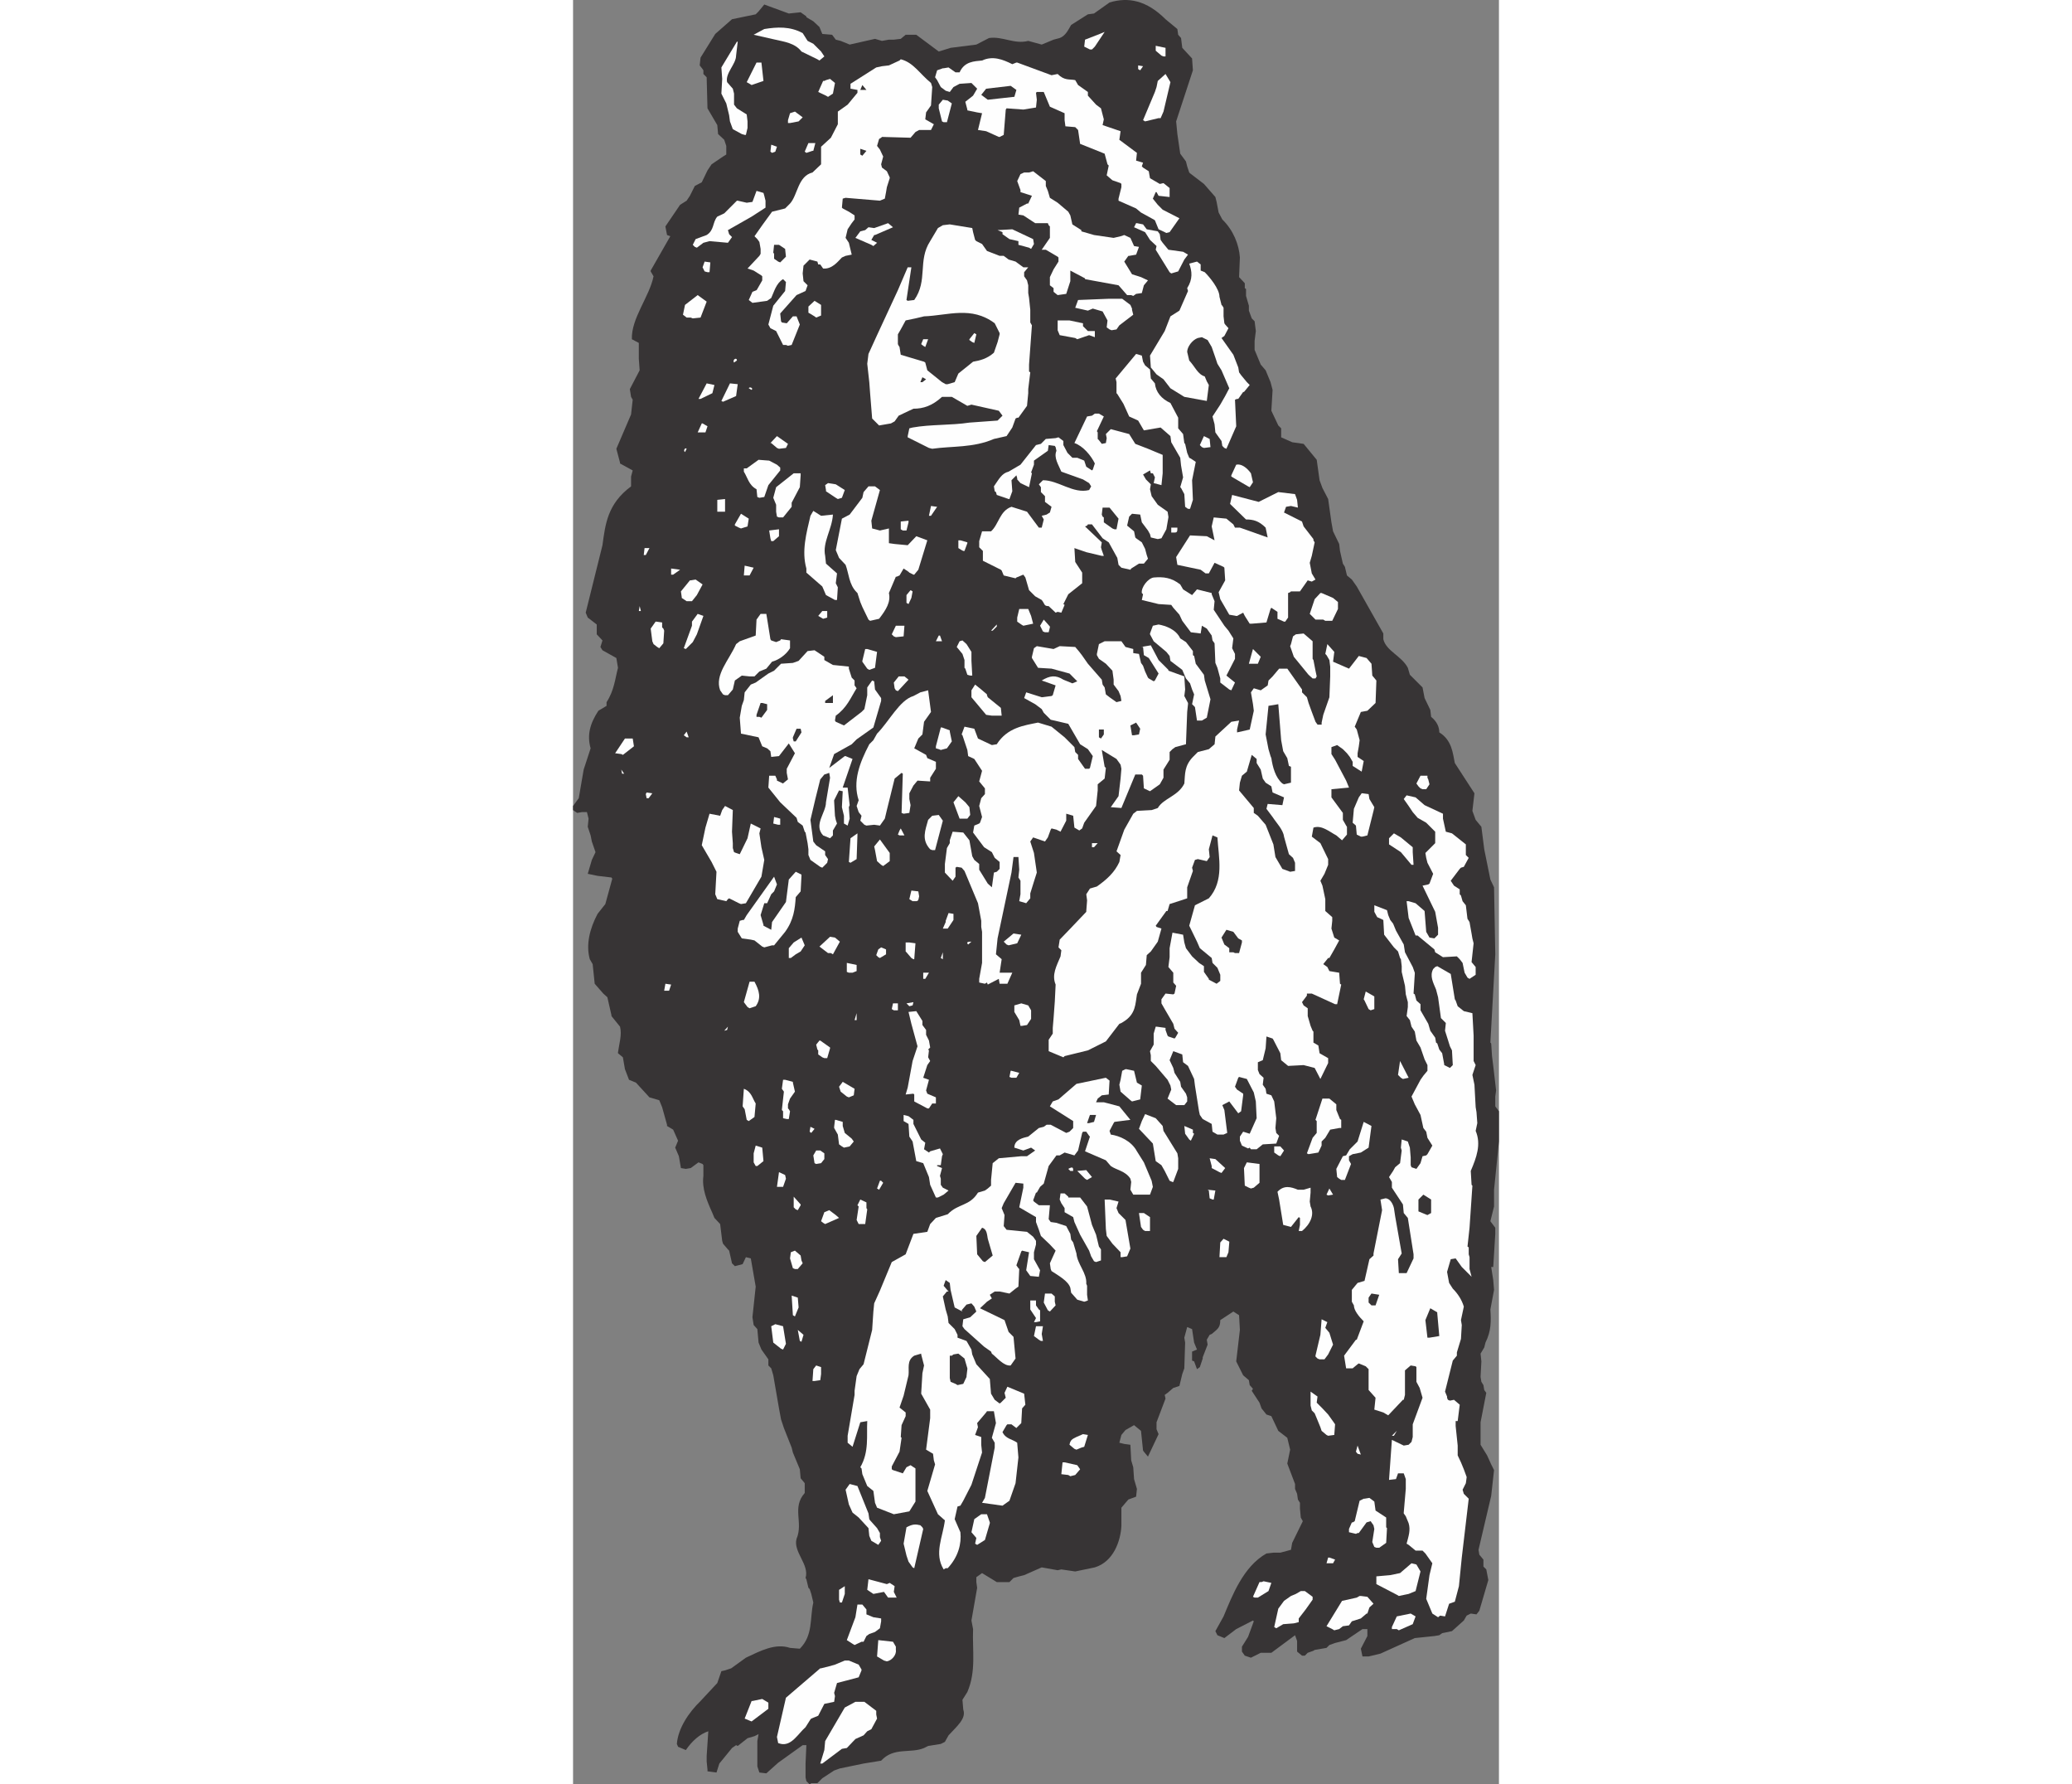 <?xml version="1.0" encoding="UTF-8"?>
<!DOCTYPE svg PUBLIC "-//W3C//DTD SVG 1.1//EN" "http://www.w3.org/Graphics/SVG/1.1/DTD/svg11.dtd">
<!-- Creator: CorelDRAW -->
<svg xmlns="http://www.w3.org/2000/svg" xml:space="preserve" width="7.848in" height="6.757in" version="1.1" style="shape-rendering:geometricPrecision; text-rendering:geometricPrecision; image-rendering:optimizeQuality; fill-rule:evenodd; clip-rule:evenodd"
viewBox="0 0 7847.73 15120.71"
 xmlns:xlink="http://www.w3.org/1999/xlink"
 xmlns:xodm="http://www.corel.com/coreldraw/odm/2003">
 <rect x="0" y="0" width="7847.73" height="15120.71" fill="#808080" stroke="none"/>
 <defs>
  <style type="text/css">
   <![CDATA[
    .fil1 {fill:#FEFEFE}
    .fil0 {fill:#373435}
   ]]>
  </style>
 </defs>
 <g id="Layer_x0020__x0028_Black_x0020_and_x0020_White_x0029_">
  <g id="_2008578186096">
   <path class="fil0" d="M2005.22 15120.71l-27.7 -27.7 -6.92 -31.17 0 -117.76 6.92 -155.85 -31.17 0 -207.79 148.93 -100.44 90.04 -58.87 -6.93 -17.32 -51.94 0 -214.73 10.39 -58.87 -34.63 17.32 -58.87 17.32 -83.11 65.8 0 0c-13.86,-6.93 -13.86,-6.93 -13.86,-6.93l0 0 -34.62 24.25 -107.36 131.6 -24.25 76.19 -76.19 -10.39 0 0c0,-13.85 0,-13.85 0,-13.85l0 0 -6.93 -69.27 0 -48.49 13.86 -207.79 0 0c-72.73,24.24 -138.54,83.11 -190.48,159.31l0 0 -65.8 -27.71 -10.39 -24.24 0 0c10.39,-131.61 100.43,-266.67 200.87,-363.65l0 0 141.99 -152.38 34.62 -100.44 31.17 -6.92 51.95 -17.32 124.68 -90.04 0 0c124.68,-58.87 249.35,-124.68 374.03,-83.12l0 0 83.12 6.93 0 0c114.28,-114.29 83.11,-256.29 114.28,-391.35l0 0 -17.31 -72.73 -13.86 -41.56 0 0c-10.39,-10.39 -10.39,-10.39 -10.39,-10.39l0 0 -17.32 -72.73 0 0c-6.92,-10.39 -6.92,-10.39 -6.92,-10.39 34.62,-114.29 -107.36,-221.65 -76.19,-332.48 58.87,-138.53 -41.57,-263.21 69.26,-387.88l0 0 0 -83.11 -34.63 -41.57 -6.92 -76.19 -58.87 -141.99 -10.4 -41.56 -65.8 -166.23 -24.24 -72.73 -17.32 -93.51 -48.49 -280.52 -17.32 -58.87 -24.24 -24.24 0 -51.95 -58.87 -83.12 -24.25 -58.87 -10.39 -114.29 -31.17 -34.62 -10.39 -65.8 27.7 -259.74 -41.57 -238.97 -41.56 -10.39 -27.7 58.87 -65.8 17.32 -24.24 -24.25 -24.25 -107.36 0 0c-10.39,-10.39 -10.39,-10.39 -10.39,-10.39l0 0 -41.56 -48.49 -6.93 -24.25 -17.32 -141.98 -48.49 -51.95 -17.32 -41.56 0 0c-48.49,-107.37 -90.04,-207.8 -76.19,-315.16l0 0 0 -90.04 0 0c-6.92,-10.4 -6.92,-10.4 -6.92,-10.4l0 0 -34.63 -13.85 -65.8 48.49 -41.56 6.93 -41.57 -6.93 -17.31 -100.44 -31.17 -72.73 24.24 -58.87 -41.56 -93.51 -51.95 -31.17 0 0c0,-10.39 0,-10.39 0,-10.39l0 0 -41.56 -148.93 -24.25 -58.87 -83.11 -24.25 -114.29 -124.68 -58.87 -24.24 -34.63 -90.04 -17.32 -100.44 -41.56 -34.63 0 0c0,-6.92 0,-6.92 0,-6.92 10.39,-76.19 34.62,-148.93 17.32,-218.19l0 0 -72.73 -90.04 0 0c0,-6.93 0,-6.93 0,-6.93l0 0 -34.63 -152.38 -34.62 -31.17 -72.73 -83.12 -17.32 -166.23 -24.24 -41.56 0 0c-34.63,-124.68 0,-259.75 65.8,-384.43l0 0 65.8 -83.11 58.87 -214.72 0 0c-6.93,-10.39 -6.93,-10.39 -6.93,-10.39l0 0 -117.75 -13.85 -83.12 -17.32 34.63 -117.75 31.17 -65.8 -31.17 -90.04 -10.39 -51.95 -24.25 -72.73 6.93 -69.27 -13.85 -55.41 -34.63 0 0 0c-6.93,0 -6.93,0 -6.93,0l0 0 -41.56 6.92 -34.63 -24.24 0 -34.63 48.49 -65.8 41.56 -242.42 58.88 -180.09 0 0c-31.17,-110.83 -6.93,-207.79 65.79,-318.61l0 0 69.27 -41.57 0 -31.17 0 0c65.8,-100.43 72.73,-200.87 96.97,-290.91l0 0 -13.85 -83.12 -117.76 -65.79 -17.32 -27.71 17.32 -55.41 -48.49 -51.95 0 -83.11 -76.19 -58.88 -17.32 -41.56 141.99 -571.43 0 0c24.25,-176.63 41.56,-349.79 242.43,-498.71l0 0 0 -83.12 13.85 -51.95 -107.36 -58.87 0 0c0,-6.92 0,-6.92 0,-6.92l0 0 -31.17 -117.76 124.68 -290.91 13.85 -124.68 -13.85 -24.25 -10.4 -65.79 83.12 -159.31 -6.93 -96.97 0 -135.06 -58.87 -31.17 0 0c-6.92,-176.63 148.93,-360.18 183.55,-533.34l0 0 -24.24 -41.56 0 0c0,-6.93 0,-6.93 0,-6.93l0 0 166.23 -290.91 0 0c-27.7,-10.4 -27.7,-10.4 -27.7,-10.4l0 0 -13.85 -72.73 124.68 -183.55 55.41 -34.63 27.71 -41.56 41.56 -83.12 58.87 -31.17 48.49 -100.44 34.63 -51.94 96.97 -65.8 27.7 -17.32 0 -72.73 -17.32 -51.95 -51.95 -48.49 -6.92 -76.19 -83.12 -141.99 -6.93 -263.21 -27.7 -27.7 0 -31.17 0 0c-6.92,-10.39 -6.92,-10.39 -6.92,-10.39l0 0 -24.25 -31.17 6.93 -65.8 124.68 -200.87 141.99 -124.68 200.87 -41.57 24.24 -24.24 48.49 -58.87 207.8 76.19 100.43 -10.4 48.49 34.63 0 0c0,6.93 0,6.93 0,6.93l0 0 58.87 34.63 51.95 48.48 24.25 58.88 83.11 6.92 31.17 41.57 41.57 10.39 76.19 31.17 214.72 -48.49 58.87 17.32 58.87 -10.39 41.57 0 58.87 -6.93 41.56 -34.63 0 0c6.93,0 6.93,0 6.93,0l0 0 83.11 0 190.48 141.99 100.44 -31.17 218.19 -27.7 107.36 -55.42 0 0c114.29,-17.31 214.72,55.42 332.48,24.25l0 0 114.27 31.17 100.44 -41.56 51.94 -13.86 0 0c48.49,-17.31 72.73,-69.26 96.97,-110.82l0 0 141.99 -90.05 51.95 -6.92 131.6 -93.51 0 0c159.31,-48.49 315.16,-17.32 474.47,141.99l0 0 100.43 83.11 6.93 48.49 24.24 27.7 10.4 83.12 83.11 90.04 6.93 100.44 -141.99 432.9 10.39 107.36 24.25 166.24 48.49 65.79 10.39 41.57 17.32 51.94 0 0c6.93,6.93 6.93,6.93 6.93,6.93l0 0 117.75 90.04 96.97 110.83 10.39 41.56 17.32 90.05 31.17 58.87 0 0c93.51,90.04 141.99,214.72 148.92,322.08l0 0 -6.92 166.23 48.49 51.95 0 41.56 0 0c10.39,6.93 10.39,6.93 10.39,6.93l0 0 0 58.87 24.25 83.12 0 41.56 24.24 65.8 24.24 24.24 10.4 83.12 -10.4 83.12 0 76.19 51.95 124.68 41.56 48.49 41.57 100.43 17.32 65.8 -10.4 176.63 58.88 124.68 24.24 24.24 0 76.19 93.51 41.57 96.97 13.85 110.83 135.06 24.24 173.16 24.25 65.8 48.48 93.51 27.71 197.4 13.85 76.19 51.94 107.36 6.93 58.88 24.24 107.36 17.32 27.7 17.32 72.73 41.57 34.63 41.56 58.87 225.11 398.28 0 48.49 0 0c24.25,100.43 155.85,141.98 207.8,242.42l0 0 17.32 58.87 107.36 107.36 17.32 90.05 48.49 100.43 6.92 58.87 0 0c51.95,41.57 69.27,90.05 69.27,131.61 107.36,65.8 114.29,176.63 131.61,259.74l0 0 166.23 256.29 -17.32 148.92 27.7 76.19 48.49 58.88 24.25 190.47 51.94 256.29 31.17 65.8 10.4 567.96 -41.57 748.06 0 0c6.93,6.93 6.93,6.93 6.93,6.93l0 0 6.92 107.36 10.4 83.12 24.24 207.79 -6.92 51.95 0 0c0,6.92 0,6.92 0,6.92l0 0 0 76.2 31.17 41.56 0 190.48 0 65.79 -41.57 408.67 0 141.99 -31.17 124.68 41.57 55.42 0 51.94 -17.32 280.52 -17.32 0 17.32 110.83 6.92 83.12 -31.17 166.23 0 0c6.93,100.44 6.93,183.55 -41.56,280.52l0 0 -10.39 41.56 -31.17 51.95 6.92 65.8 -6.92 131.6 6.92 41.57 17.32 27.7 6.93 41.56 17.31 24.25 -48.48 249.35 0 190.48 55.41 90.04 34.63 76.19 24.24 48.49 -24.24 218.19 -107.36 457.14 6.92 41.57 34.63 41.56 0 58.87 24.24 24.25 17.32 90.04 -76.19 259.74 -24.24 31.17 -48.49 -6.92 -34.63 17.32 -24.24 41.56 -100.44 90.04 -83.12 17.32 -24.24 17.32 -41.56 6.93 -166.24 17.31 -290.91 131.61 -100.44 24.24 -51.94 0 -13.85 -65.79 55.41 -107.36 0 -58.88 -41.56 0 -138.53 93.51 -93.51 24.25 -48.49 17.32 -24.25 24.24 -100.43 17.32 0 0c-10.4,6.93 -10.4,6.93 -10.4,6.93l0 0 -48.48 17.31 -24.25 24.25 -24.24 0 -41.57 -34.63 0 0c0,-6.92 0,-6.92 0,-6.92l0 0 0 -83.12 -17.32 -48.49 -200.87 148.92 -90.04 0 -83.12 41.57 -51.94 -17.32 -24.25 -34.63 0 -41.56 51.95 -83.12 48.49 -131.6 0 0c-6.93,-6.93 -6.93,-6.93 -6.93,-6.93l0 0 -141.99 72.73 -100.43 76.19 -58.87 -24.24 -17.32 -34.63 69.26 -124.68 0 0c72.73,-173.16 166.24,-422.52 363.65,-533.34l0 0 58.87 -6.92 58.87 0 90.05 -24.25 10.39 -58.87 90.04 -183.55 -17.32 -31.17 -6.92 -76.19 0 -48.49 -17.32 -27.7 -6.93 -48.49 -17.32 -41.56 0 -41.57 -65.79 -173.16 24.24 -117.75 -24.24 -100.44 -76.19 -58.87 -58.88 -124.68 -41.56 -13.85 -41.56 -51.95 -17.32 -48.49 -65.8 -100.43 0 0c10.39,-17.32 10.39,-17.32 10.39,-17.32l0 0 -27.7 -31.17 -6.92 -41.56 -48.49 -41.57 -58.88 -117.75 31.17 -266.67 -6.92 -124.68 -48.49 -31.17 -110.83 72.73 0 0c0,65.8 -24.24,76.19 -72.73,117.76 -17.32,6.92 -17.32,6.92 -17.32,6.92l0 0 -24.25 41.57 6.93 41.56 -41.56 107.36 0 0c0,10.39 0,10.39 0,10.39l0 0 -24.25 72.73 -24.24 17.32 -24.25 -65.8 0 0c-17.32,-6.93 -17.32,-6.93 -17.32,-6.93l0 0 0 -76.19 41.57 -17.32 -24.25 -58.87 -17.32 -114.29 -41.56 -17.31 -24.24 90.04 6.92 41.56 -6.92 218.19 -17.32 48.49 -24.25 100.44 -51.94 17.31 -48.49 41.57 -24.25 17.32 6.93 31.17 -76.19 200.87 0 58.87 17.32 41.56 -90.05 190.48 -34.62 -41.56 0 0c-6.93,-10.4 -6.93,-10.4 -6.93,-10.4l0 0 -17.32 -166.23 -58.87 -48.49 -72.73 41.57 -34.63 41.56 -17.32 65.8 41.56 10.39 51.95 6.93 6.93 131.6 17.31 58.87 6.93 100.44 24.24 83.12 -6.92 65.79 -65.8 24.25 -58.87 69.26 0 155.85 0 0c-6.93,124.68 -65.8,301.31 -225.12,349.79l0 0 -166.23 34.63 -117.75 -17.32 -31.17 6.92 -135.07 -24.24 -148.91 65.8 -41.57 10.39 -48.48 13.85 -34.63 34.63 -107.36 0 -124.68 -76.19 -48.49 34.63 0 41.56 6.92 48.49 -48.49 277.06 13.86 72.73 0 0c-6.93,183.56 27.7,356.71 -48.49,533.34l0 0 -41.57 65.8 6.93 83.12 0 0c27.7,76.19 -55.42,141.98 -124.68,218.19l0 0 -31.17 55.41 -34.63 17.32 -107.36 17.32 -34.63 17.32 0 0c-114.28,48.49 -256.28,-10.4 -363.64,107.36l0 0 -148.93 24.24 -200.87 41.57 -48.49 17.31 -100.43 65.8 -41.57 41.57 -51.94 0 -13.86 10.39z"/>
   <path class="fil1" d="M2095.27 14944.08l34.62 -114.28 6.93 -76.2 166.23 -283.98 90.05 -48.49 0 0c10.39,0 10.39,0 10.39,0l0 0 65.8 0 100.43 76.19 0 31.17 6.93 34.63 -48.49 90.04 -34.63 17.32 -31.17 34.63 -69.26 31.17 -72.73 76.19 -41.56 6.92 -166.23 124.68 -17.32 0z"/>
   <path class="fil1" d="M1738.56 14770.92l-10.4 -51.94 76.19 -332.48 290.92 -249.35 0 0c6.92,0 6.92,0 6.92,0l0 0 69.27 -17.32 48.49 -13.85 83.11 -34.63 34.63 0 83.12 34.63 24.24 41.56 0 0c0,6.93 0,6.93 0,6.93l0 0 -24.24 58.87 -183.55 48.49 -24.25 83.12 6.93 27.7 -6.93 48.49 -83.12 17.32 -51.94 100.43 -58.87 24.25 0 0c-6.93,6.92 -6.93,6.92 -6.93,6.92l0 0 -41.56 65.8 0 0c-65.8,58.87 -117.76,159.31 -207.8,141.99l0 0 -24.24 -6.93z"/>
   <path class="fil1" d="M1496.13 14580.45l-41.56 -17.32 58.87 -148.93 0 0c6.93,0 6.93,0 6.93,0l0 0 83.11 -17.32 51.95 31.17 0 51.95 -141.99 107.36 -17.32 -6.92z"/>
   <path class="fil1" d="M2635.54 14071.34l-58.87 -34.63 10.39 -138.53 124.68 13.85 24.25 41.57 0 27.7 0 0c6.92,41.56 -34.63,90.04 -76.2,96.97l0 0 -24.24 -6.93z"/>
   <path class="fil1" d="M2368.87 13929.35l-48.49 -31.17 72.73 -193.94 17.31 -107.36 41.57 0 34.63 41.56 0 41.56 58.87 24.25 65.8 10.39 0 24.25 -10.4 58.87 -41.56 31.17 -48.49 17.32 -24.24 17.32 -24.25 48.48 0 0c-17.32,0 -17.32,0 -17.32,0l0 0 -58.87 27.71 -17.32 -10.4z"/>
   <path class="fil1" d="M6434.72 13804.67l-48.49 -24.24 131.61 -214.72 124.68 -27.71 24.24 -13.85 0 0c10.4,0 10.4,0 10.4,0l0 0 55.41 6.93 51.95 58.87 -34.63 31.17 -17.32 51.95 0 0c-6.92,0 -6.92,0 -6.92,0l0 0 -48.49 41.56 -76.19 24.25 -24.25 34.62 -51.95 6.93 -31.17 24.24 -41.56 10.4 -17.32 -10.4z"/>
   <path class="fil1" d="M6981.91 13804.67l-41.56 0 0 0c0,-17.32 0,-17.32 0,-17.32l0 0 41.56 -90.04 117.76 -24.24 41.56 24.24 -24.25 65.8 -117.75 51.95 -17.32 -10.4z"/>
   <path class="fil1" d="M5942.94 13787.35c0,0 0,0 0,0l0 0 34.63 -155.85 48.48 -65.79 58.88 -41.57 41.56 -17.32 41.56 -24.24 34.63 0 65.8 48.49 0 24.24 -58.87 83.12 -58.88 76.19 0 31.17 -41.56 10.39 -90.04 6.93 -58.87 34.63 -17.32 -10.4z"/>
   <path class="fil1" d="M7331.71 13704.24l-48.49 -31.17 -51.95 -124.68 27.7 -200.87 24.25 -100.44 -58.87 -83.12 -24.25 -24.24 -58.87 0 -58.87 -48.49 0 0c-17.32,-10.39 -17.32,-10.39 -17.32,-10.39 17.32,-65.8 34.63,-114.29 17.32,-173.16l0 0 -24.25 -58.87 -17.32 -24.25 0 0c0,-6.92 0,-6.92 0,-6.92l0 0 17.32 -200.87 0 -83.12 -17.32 -48.49 -48.49 0 -17.31 48.49 -58.88 6.92 24.25 -339.4 100.43 48.49 41.57 -6.92 24.24 -24.25 10.39 -41.56 0 -107.36 83.12 -225.12 -24.24 -83.12 -27.71 -51.94 0 -124.68 0 0c-6.92,-6.93 -6.92,-6.93 -6.92,-6.93l0 0 -41.56 -6.92 -48.49 41.56 0 207.8 -10.4 41.56 0 0c-6.92,0 -6.92,0 -6.92,0l0 0 -124.68 131.61 -41.57 -24.25 -76.19 -24.24 10.4 -100.44 -58.88 -65.8 0 -176.62 -24.24 -24.25 -58.87 -24.24 0 0c-10.4,6.92 -10.4,6.92 -10.4,6.92l0 0 -41.56 34.63 -55.41 0 -17.32 -107.36 100.43 -135.06 0 0c6.93,0 6.93,0 6.93,0l0 0 58.87 -155.85 0 0c-41.56,-41.57 -83.12,-93.51 -83.12,-135.07l0 0 -17.31 -31.17 0 0c0,-10.39 0,-10.39 0,-10.39l0 0 0 -90.04 48.48 -58.87 58.88 -17.32 41.56 -183.56 34.63 -31.17 0 0c0,-17.31 0,-17.31 0,-17.31l0 0 72.73 -367.11 -13.85 -90.04 41.56 -10.39 0 0c41.57,0 65.8,51.94 72.73,83.11l0 0 10.39 69.27 55.41 315.16 -31.17 48.48 6.93 117.76 65.8 0 58.87 -124.68 0 -34.63 -48.49 -308.23 -34.63 -41.56 -6.92 -72.73 -93.51 -141.99 0 -48.49 -24.25 -41.56 34.63 -51.95 17.32 -31.17 41.56 -34.62 13.85 -107.36 -6.92 -24.25 6.92 -69.26 51.95 17.31 17.32 51.95 6.93 83.12 0 55.41 0 0c0,10.4 0,10.4 0,10.4 6.92,17.31 6.92,17.31 6.92,17.31l0 0 41.56 13.86 34.63 -48.49 17.32 -58.88 31.17 -6.92 0 0c10.39,-10.39 10.39,-10.39 10.39,-10.39l0 0 41.57 -72.73 -41.57 -65.8 -10.39 -51.94 -24.24 -31.17 -24.25 -110.83 -48.49 -90.04 -27.7 -65.8 76.19 -141.99 24.25 -34.63 34.62 -41.56 0 -48.49 -24.24 -48.49 -34.63 -100.43 -34.63 -58.88 -13.85 -76.19 -27.7 -41.56 -13.85 -55.42 -27.7 -34.62 10.39 -76.19 0 -41.57 -17.32 -65.8 -6.92 -72.73 -27.71 -117.75 0 -48.49 -6.92 -58.87 0 0c-6.93,-10.4 -6.93,-10.4 -6.93,-10.4l0 0 -17.32 -55.41 -34.62 -34.63 -83.12 -107.36 -6.93 -124.68 -51.94 -24.25 -24.25 -45.02 0 -55.41 107.36 41.56 10.4 41.57 17.32 41.56 24.24 31.17 24.25 58.87 65.79 117.76 10.4 65.79 65.79 124.68 17.32 48.49 0 0c0,10.4 0,10.4 0,10.4l0 0 -10.39 166.23 0 0c10.39,6.92 10.39,6.92 10.39,6.92l0 0 13.85 51.95 34.63 31.17 0 51.95 65.8 114.28 17.32 58.88 41.56 58.87 6.93 41.56 0 0c10.39,6.93 10.39,6.93 10.39,6.93l0 0 17.32 51.94 24.24 31.17 17.32 93.51 0 0c0,6.93 0,6.93 0,6.93l0 0 48.49 24.24 24.25 -24.24 -6.93 -124.68 -17.32 -34.63 -17.32 -55.41 -24.24 -76.19 6.92 -65.8 -41.56 -41.56 -24.24 -176.63 -17.32 -65.8 0 0c-24.25,-58.87 -55.42,-114.29 -24.25,-173.16 17.32,-17.32 17.32,-17.32 17.32,-17.32 17.32,-6.92 17.32,-6.92 17.32,-6.92l0 0 114.29 65.8 34.63 214.72 0 0c6.92,10.39 6.92,10.39 6.92,10.39l0 0 17.32 48.49 51.95 41.56 72.73 17.32 10.39 190.48 0 107.36 0 107.36 17.32 34.63 -27.7 83.12 17.32 83.11 10.39 190.48 6.93 41.56 6.92 93.51 -13.85 65.8 0 0c48.49,114.29 6.93,225.12 -41.56,339.4l0 0 6.92 117.76 0 0c6.93,6.92 6.93,6.92 6.93,6.92l0 0 -24.24 356.72 -17.32 159.3 0 0c10.39,6.93 10.39,6.93 10.39,6.93l0 0 0 58.87 6.93 24.25 0 100.43 17.31 65.8 -83.11 -83.12 -34.63 -48.49 -17.32 -24.24 -41.56 6.92 -31.17 107.37 17.32 93.51 31.17 48.48 0 0c41.56,41.57 76.19,93.51 93.51,152.39l0 0 -24.25 114.28 6.93 41.57 -6.93 117.75 -34.63 114.29 0 27.7 -34.62 41.56 -65.8 263.21 17.32 41.57 0 0c0,10.39 0,10.39 0,10.39 6.92,17.32 6.92,17.32 6.92,17.32 17.32,6.93 17.32,6.93 17.32,6.93l0 0 34.63 -6.93 48.49 41.56 -17.32 138.53 -17.32 0 0 41.57 17.32 166.23 0 83.12 27.7 58.87 24.25 58.87 24.24 65.8 -6.92 51.95 -27.71 55.41 10.4 34.63 41.56 41.56 -58.87 498.71 -24.25 242.43 -34.62 131.6 -48.49 17.32 -34.63 107.36 -41.56 -6.92 -17.32 13.85z"/>
   <polygon class="fil1" points="2261.51,13579.56 2254.58,13555.32 2254.58,13472.2 2303.06,13441.04 2303.06,13506.83 2278.82,13579.56 "/>
   <path class="fil1" d="M2670.17 13538c0,0 0,0 0,0l0 0 -34.63 -48.48 -90.04 17.31 -51.95 -34.62 10.39 -90.05 155.85 41.57 24.25 -10.4 41.56 27.71 -6.92 48.49 24.24 48.48 -58.87 0 -13.85 0z"/>
   <path class="fil1" d="M5762.84 13531.08c0,0 0,0 0,0l0 0 55.42 -124.68 0 0c17.32,0 17.32,0 17.32,0 17.32,-6.93 17.32,-6.93 17.32,-6.93l0 0 65.79 13.85 -24.24 69.27 -90.04 55.41 -27.71 0 -13.85 -6.92z"/>
   <polygon class="fil1" points="6981.91,13513.76 6808.75,13423.72 6808.75,13357.91 6926.51,13347.53 7009.62,13330.21 7106.59,13247.09 7148.15,13257.48 7182.78,13316.36 7141.22,13482.59 7082.35,13506.83 6999.23,13524.15 "/>
   <path class="fil1" d="M3141.18 13299.04c-83.12,-135.07 -6.93,-273.6 10.39,-415.6l0 0 -58.87 -51.94 -90.05 -197.41 65.8 -225.11 -10.39 -34.63 -6.93 -55.41 -58.87 -34.63 34.63 -266.67 0 -72.73 -76.19 -135.07 10.39 -173.16 13.85 -65.79 -24.24 -93.51 0 0c0,-6.93 0,-6.93 0,-6.93l0 0 -58.87 17.32 0 0c-65.8,41.56 -41.57,107.36 -48.49,166.23l0 0 -41.57 173.16 -34.62 100.44 51.94 41.56 0 31.17 -34.63 76.19 -6.92 100.44 0 0c6.92,6.92 6.92,6.92 6.92,6.92l0 0 -17.31 117.76 -65.8 124.68 0 24.24 0 0c10.39,6.93 10.39,6.93 10.39,6.93l0 0 83.12 27.7 31.17 -51.95 34.63 -17.32 41.56 27.71 0 280.52 -51.95 83.11 -131.6 24.25 -141.99 -55.42 -17.32 -41.56 -13.85 -100.44 -51.95 -41.56 -41.56 -100.43 -6.93 -48.49 0 0c-10.39,-10.4 -10.39,-10.4 -10.39,-10.4 76.19,-131.6 51.95,-266.67 58.87,-391.35l0 0 -58.87 10.4 -65.8 207.79 -41.56 -34.62 0 -58.88 58.87 -346.32 0 -34.63 17.32 -124.68 24.24 -58.87 34.63 -41.57 72.73 -290.91 10.4 -155.85 6.92 -69.27 48.49 -107.36 100.44 -242.42 117.75 -65.8 65.8 -173.16 117.75 -17.32 24.25 -65.79 48.49 -51.95 100.43 -31.17 0 0c90.05,-93.51 183.56,-65.8 256.29,-183.55l0 0 58.87 -17.32 24.25 -17.32 27.7 -24.25 0 -48.48 13.85 -141.99 51.95 -41.57 190.47 -17.32 48.49 0 69.26 -48.48 -34.63 -24.25 -65.79 24.25 -76.19 -24.25 0 0c0,-69.26 76.19,-83.12 117.76,-93.51l0 0 90.03 -72.73 41.56 -10.4 24.25 -17.31 34.62 0 131.61 69.26 27.7 -10.39 31.17 -31.17 0 -58.87 -197.4 -124.68 24.24 -41.57 48.49 -17.32 152.38 -131.6 249.35 -51.95 31.17 24.25 -6.92 117.75 -58.87 6.93 -34.63 27.7 -13.85 31.17 65.79 0 131.61 34.63 93.51 114.28 -135.06 17.32 0 0c-6.93,10.39 -6.93,10.39 -6.93,10.39l0 0 -34.63 65.8 10.4 31.17 0 0c72.73,10.4 173.16,51.95 221.64,141.99l0 0 58.88 93.51 65.79 155.85 10.4 51.95 -24.25 65.8 -141.99 0 -24.24 -41.57 6.93 -65.8 -6.93 -27.7 0 0c-41.56,-65.8 -117.75,-72.73 -166.23,-107.36l0 0 -41.57 -48.49 -176.62 -76.19 41.56 -124.68 0 0c-6.93,-6.92 -6.93,-6.92 -6.93,-6.92l0 0 -24.24 -34.63 -27.7 0 0 0c-6.93,10.39 -6.93,10.39 -6.93,10.39l0 0 -34.63 148.93 -31.17 41.56 -83.11 -24.25 -41.57 24.25 -27.7 0 -65.8 90.04 -41.56 148.93 -31.17 27.7 -27.7 48.49 0 0c-6.93,0 -6.93,0 -6.93,0l0 0 -24.24 65.79 0 0c6.92,10.4 6.92,10.4 6.92,10.4l0 0 41.57 31.17 93.51 0 -10.4 117.75 17.32 24.25 48.49 6.92 83.12 27.7 34.63 65.8 6.92 48.49 17.32 24.25 27.7 93.51 0 0c6.93,90.04 90.05,166.23 83.12,256.28 6.93,17.32 6.93,17.32 6.93,17.32l0 0 0 76.19 6.92 48.49 -31.17 10.39 -58.87 -17.32 -51.95 -58.87 -6.92 -41.56 0 0c-17.32,-58.87 -107.36,-107.36 -159.31,-141.99 -6.93,-17.32 -6.93,-17.32 -6.93,-17.32l0 0 -6.92 -48.49 48.49 -107.36 -48.49 -51.95 -76.19 -72.73 -17.32 -51.95 -24.25 -65.79 0 -41.57 -141.98 -83.11 34.63 -166.24 0 -34.62 -65.8 -6.93 -100.43 173.16 -17.32 41.56 24.24 58.87 -6.92 93.51 24.24 31.17 173.16 17.32 51.94 41.57 24.24 34.62 0 31.17 -17.32 65.8 0 58.87 51.95 93.51 -10.39 55.42 -72.73 -6.93 -34.62 -48.49 24.24 -152.38 -58.87 -13.85 0 0c-6.93,6.93 -6.93,6.93 -6.93,6.93l0 0 -41.56 117.75 17.32 24.25 0 0c6.92,6.92 6.92,6.92 6.92,6.92l0 0 -6.92 148.93 -24.25 17.31 -51.94 41.57 -83.12 -17.32 -41.56 0 -41.57 27.7 17.32 31.17 -41.56 27.7 0 0c-6.93,6.93 -6.93,6.93 -6.93,6.93l0 0 -51.94 48.49 207.79 100.43 34.63 100.44 41.57 41.56 17.31 183.55 -41.56 58.88 0 0c-58.87,6.92 -117.75,-69.27 -159.31,-100.44 -6.92,-17.32 -6.92,-17.32 -6.92,-17.32l0 0 -58.87 -41.56 -166.24 -148.93 -17.32 -24.24 6.93 -58.87 58.87 -17.32 51.95 -48.49 -17.32 -41.56 -24.25 -27.71 -41.56 10.4 -41.56 48.49 0 0c6.92,10.39 6.92,10.39 6.92,10.39l0 0 -65.79 -34.63 -34.63 -148.92 -6.93 -58.87 -34.63 -24.25 -17.31 48.49 41.56 48.49 0 0c-13.85,0 -13.85,0 -13.85,0l0 0 -34.63 41.56 24.24 110.83 17.32 58.87 6.93 55.42 51.95 51.94 24.24 48.49 0 24.25 76.19 27.7 41.56 72.73 6.93 41.57 34.63 83.11 114.28 124.68 10.4 124.68 31.17 51.95 41.56 31.17 0 0c10.39,-6.93 10.39,-6.93 10.39,-6.93l0 0 41.57 -41.56 -10.4 -41.56 24.25 -51.95 141.99 58.87 10.39 93.51 -27.7 31.17 -6.93 124.68 -41.56 41.57 -41.56 -31.17 -34.63 0 0 0c-6.93,6.92 -6.93,6.92 -6.93,6.92l0 0 -34.62 58.87 0 0c27.7,58.88 83.11,58.88 124.68,90.05l0 0 10.39 124.68 -24.25 218.19 -51.94 148.92 -58.87 41.56 -173.16 -24.24 24.24 -41.56 83.12 -425.98 0 -41.56 -24.25 -41.57 34.63 -124.68 -17.32 -100.43 -58.87 0 0 0c-6.93,10.39 -6.93,10.39 -6.93,10.39l0 0 -76.19 90.04 6.93 34.63 -24.25 65.8 51.95 17.32 0 65.8 6.93 65.79 -90.05 273.6 -69.26 135.06 -24.25 41.56 -24.24 6.93 -24.24 107.36 48.48 110.83 0 0c10.4,96.97 -17.31,207.8 -107.36,304.76l0 0 -17.32 0 -17.31 10.4z"/>
   <path class="fil1" d="M2877.96 13281.72l-34.62 -48.49 -17.32 -51.95 -24.25 -100.43 24.25 -138.53 0 0c51.94,-27.71 76.19,-27.71 117.75,-17.32 17.32,17.32 17.32,17.32 17.32,17.32 6.93,13.85 6.93,13.85 6.93,13.85l0 0 -76.19 332.47 -13.86 -6.92z"/>
   <path class="fil1" d="M6386.23 13247.09l13.85 -48.49 0 0c10.4,0 10.4,0 10.4,0l0 0 48.49 17.32 -17.32 31.17 -41.57 0 -13.85 0z"/>
   <path class="fil1" d="M6791.43 13108.56l-17.32 -41.56 17.32 -110.83 -6.92 -31.17 -24.25 -34.63 -34.62 10.39 -65.8 90.05 0 0c-10.4,0 -10.4,0 -10.4,0 -13.85,6.92 -13.85,6.92 -13.85,6.92l0 0 -58.87 -13.85 0 -27.7 24.25 -55.42 0 0c6.92,0 6.92,0 6.92,0 17.32,-10.39 17.32,-10.39 17.32,-10.39l0 0 41.56 -173.16 34.63 -17.32 0 0c6.93,0 6.93,0 6.93,0l0 0 41.56 -6.92 41.56 31.17 10.4 76.19 90.04 58.87 0 83.12 0 0c6.92,6.92 6.92,6.92 6.92,6.92l0 0 -6.92 124.68 -58.87 41.57 -24.25 0 -17.32 -6.93z"/>
   <path class="fil1" d="M2569.73 13080.86l-41.56 -24.25 -17.32 -41.56 -6.93 -65.8 -83.11 -90.04 -51.95 -41.56 -31.17 -69.27 -27.7 -124.68 34.63 -48.49 65.79 17.32 93.51 232.04 6.93 48.49 0 0c6.93,10.39 6.93,10.39 6.93,10.39l0 0 58.87 65.8 24.24 41.57 0 34.62 10.4 31.17 -24.25 34.63 -17.32 -10.39z"/>
   <path class="fil1" d="M3407.84 13080.86l10.4 -48.49 -41.57 -48.49 24.25 -110.83 58.87 -41.56 48.49 0 24.24 69.26 0 0c0,6.93 0,6.93 0,6.93l0 0 -41.56 141.99 -65.8 41.56 -17.32 -10.39z"/>
   <path class="fil1" d="M4197.46 12499.03l-58.87 -6.92 10.39 -100.44 0 0c17.32,0 17.32,0 17.32,0l0 0 107.36 24.24 24.24 34.63 -41.56 48.49 -41.56 10.39 -17.32 -10.39z"/>
   <polygon class="fil1" points="6649.44,12318.94 6635.59,12301.62 6649.44,12249.67 6677.15,12325.86 "/>
   <path class="fil1" d="M4249.4 12277.38l-41.56 -34.62 0 0c6.93,-41.57 24.25,-48.49 58.87,-65.8l0 0 55.42 -24.25 41.56 6.93 -31.17 100.43 -24.24 6.93 -41.57 17.32 -17.32 -6.93z"/>
   <path class="fil1" d="M6386.23 12159.63l-41.56 -34.63 -10.39 -31.17 -31.17 -76.19 -17.32 -41.56 -24.25 -24.25 -10.39 -41.56 0 -117.76 58.87 41.57 -6.92 51.94 0 0c6.92,6.93 6.92,6.93 6.92,6.93l0 0 41.57 41.56 48.48 51.95 51.95 72.73 0 0c6.93,10.4 6.93,10.4 6.93,10.4l0 0 -6.93 90.04 -51.95 6.92 -13.85 -6.92z"/>
   <polygon class="fil1" points="6940.36,12166.55 6981.91,12124.99 6957.67,12166.55 "/>
   <path class="fil0" d="M3241.61 11726.72l-41.56 -17.32 -6.93 -31.17 0 -190.48 0 0c17.32,0 17.32,0 17.32,0 13.85,-10.39 13.85,-10.39 13.85,-10.39l0 0 41.57 -6.93 51.94 41.56 24.25 83.12 0 0c0,6.93 0,6.93 0,6.93l0 0 -6.93 58.87 0 0c0,6.92 0,6.92 0,6.92l0 0 -27.7 58.88 -48.49 10.39 -17.32 -10.39z"/>
   <polygon class="fil1" points="2029.47,11702.48 2036.39,11602.05 2060.64,11570.88 2102.19,11584.73 2102.19,11643.6 2095.27,11695.55 2046.79,11702.48 "/>
   <path class="fil1" d="M6310.04 11511.99l-17.32 -17.31 0 0c0,-6.93 0,-6.93 0,-6.93l0 0 41.57 -176.63 10.39 -131.6 48.49 24.24 -17.32 48.49 34.63 41.56 31.17 100.44 -41.57 83.12 -31.17 41.56 -41.56 0 -17.32 -6.93z"/>
   <polygon class="fil1" points="1762.8,11428.88 1696.99,11376.93 1679.68,11238.4 1714.31,11221.08 1780.12,11238.4 1804.35,11387.32 1780.12,11435.8 "/>
   <path class="fil1" d="M1922.11 11363.08c0,0 0,0 0,0l0 0 -17.32 -93.51 48.49 41.56 -17.32 58.88 -13.85 -6.93z"/>
   <polygon class="fil1" points="3948.1,11352.69 3906.54,11321.52 3923.86,11238.4 3982.74,11238.4 3972.34,11304.21 3982.74,11363.08 3965.42,11363.08 "/>
   <path class="fil0" d="M7241.65 11335.38l-10.39 -90.04 -6.92 -58.88 41.56 -100.43 58.87 34.63 0 0c0,6.92 0,6.92 0,6.92l0 0 17.32 193.95 -83.12 13.85 -17.32 0z"/>
   <path class="fil1" d="M3906.54 11203.77l17.32 -34.63 -48.49 -72.73 0 0c0,-10.39 0,-10.39 0,-10.39l0 0 0 -65.8 48.49 0 0 41.56 24.25 34.63 0 0c10.39,6.93 10.39,6.93 10.39,6.93l0 0 0 93.51 -34.63 6.92 -17.32 0z"/>
   <path class="fil1" d="M1863.24 11144.89c0,0 0,0 0,0l0 0 -10.4 -166.23 51.95 17.32 6.92 83.11 -31.17 76.19 -17.31 -10.39z"/>
   <polygon class="fil1" points="4024.29,11103.34 3989.66,11037.53 4000.05,10961.34 4055.46,10961.34 4083.17,10985.58 4083.17,11030.6 4090.1,11061.77 4041.61,11113.72 "/>
   <path class="fil0" d="M6767.19 11061.77l-24.25 -24.24 0 -41.56 24.25 -34.63 65.8 10.39 -31.17 90.04 0 0c-10.4,0 -10.4,0 -10.4,0l0 0 -24.24 0z"/>
   <polygon class="fil1" points="1863.24,10746.62 1838.99,10663.5 1845.92,10611.55 1880.54,10597.7 1929.03,10639.25 1935.96,10680.82 1946.35,10705.06 1904.79,10753.54 1880.54,10753.54 "/>
   <path class="fil0" d="M3473.64 10687.74l-48.49 -58.87 -6.92 -155.85 48.49 -69.26 0 0c41.56,10.39 41.56,58.87 48.49,93.51l0 0 41.56 141.98 -65.8 55.42 -17.32 -6.93z"/>
   <path class="fil1" d="M4415.64 10687.74l-24.25 -41.56 -17.32 -48.49 -76.19 -135.06 -48.49 -107.36 -10.39 -41.57 -72.73 -41.56 0 -34.63 -27.7 -41.56 -13.86 -31.17 6.93 -51.95 34.63 0 31.17 27.7 0 0c0,6.93 0,6.93 0,6.93l0 0 100.43 0 58.88 76.19 24.24 90.04 17.32 65.8 34.63 83.12 24.24 100.43 17.32 24.25 0 0c0,10.39 0,10.39 0,10.39l0 0 0 83.12 -41.56 13.85 -17.32 -6.93z"/>
   <polygon class="fil1" points="4640.75,10653.12 4640.75,10611.55 4571.49,10538.83 4523,10473.02 4516.07,10414.15 4505.69,10164.79 4547.24,10164.79 4623.43,10182.11 4606.13,10237.52 4623.43,10279.08 4682.32,10337.96 4723.87,10580.38 4696.17,10646.19 4654.6,10653.12 "/>
   <path class="fil1" d="M5478.87 10653.12l6.92 -124.68 27.7 -31.17 48.49 24.24 0 0c0,6.93 0,6.93 0,6.93l0 0 -6.92 83.11 -17.32 41.57 -41.57 0 -17.31 0z"/>
   <path class="fil1" d="M4831.23 10421.07l-17.32 -24.24 -17.32 -117.75 41.57 0 51.94 34.62 0 0c0,6.93 0,6.93 0,6.93l0 0 0 110.83 -41.56 0 -17.32 -10.4z"/>
   <path class="fil1" d="M6150.73 10431.47l10.4 -51.95 0 -58.87 0 0c-10.4,-6.93 -10.4,-6.93 -10.4,-6.93l0 0 -65.79 83.12 -65.8 -17.32 -34.63 -214.72 -13.85 -65.8 0 0c55.41,-58.87 114.29,-41.56 173.16,-17.32l0 0 48.49 0 58.87 -17.32 0 41.57 -6.93 76.19 6.93 41.56 0 0c34.63,65.8 0,148.93 -72.73,207.8l0 0 -27.71 0z"/>
   <polygon class="fil1" points="2119.51,10362.2 2102.19,10348.34 2129.9,10272.15 2171.46,10254.84 2226.87,10296.39 2254.58,10320.64 2136.83,10372.59 "/>
   <path class="fil1" d="M2420.82 10372.59l-17.32 -34.63 17.32 -114.29 0 0c-10.4,-10.39 -10.4,-10.39 -10.4,-10.39l0 0 24.25 -48.49 51.95 24.24 0 48.49 0 0c6.92,10.4 6.92,10.4 6.92,10.4l0 0 -17.32 124.68 -41.56 0 -13.85 0z"/>
   <polygon class="fil0" points="7224.35,10289.47 7165.46,10265.22 7165.46,10164.79 7207.03,10123.24 7272.82,10164.79 7272.82,10279.08 7241.65,10296.39 "/>
   <path class="fil1" d="M1887.48 10247.92l-17.32 -17.32 0 0c0,-6.93 0,-6.93 0,-6.93l0 0 0 -83.12 58.87 65.8 0 0c0,6.93 0,6.93 0,6.93l0 0 -24.24 41.56 -17.32 -6.92z"/>
   <path class="fil1" d="M5395.74 10154.41l-6.93 -65.8 0 0c-10.39,-6.93 -10.39,-6.93 -10.39,-6.93l0 0 65.8 6.93 -13.85 76.19 0 0c-10.4,0 -10.4,0 -10.4,0l0 0 -24.24 -10.39z"/>
   <path class="fil1" d="M3075.37 10147.48l-48.49 -107.36 -10.39 -65.8 -48.49 -117.75 -58.88 -17.32 -31.17 -166.24 -27.7 -41.56 -6.92 -107.36 -41.57 -24.24 0 -51.95 41.57 10.39 41.56 31.17 0 34.63 65.8 131.61 34.63 27.7 -10.4 55.41 41.57 27.7 0 0c10.39,-10.39 10.39,-10.39 10.39,-10.39l0 0 83.12 -24.24 24.24 48.49 0 0c-6.93,17.31 -6.93,17.31 -6.93,17.31l0 0 -10.39 76.2 -31.17 0 0 0c0,6.92 0,6.92 0,6.92l0 0 41.56 17.32 -17.31 65.8 6.92 24.24 0 51.95 17.32 24.24 48.49 24.25 -41.56 34.63 -48.49 24.24 -17.32 0z"/>
   <polygon class="fil1" points="6386.23,10123.24 6410.48,10071.29 6441.65,10123.24 6400.08,10130.16 "/>
   <path class="fil1" d="M2576.67 10071.29c0,0 0,0 0,0l0 0 24.24 -65.8 0 0c10.4,0 10.4,0 10.4,0 17.31,17.32 17.31,17.32 17.31,17.32l0 0 -34.62 58.87 -17.32 -10.39z"/>
   <polygon class="fil1" points="5728.22,10064.35 5693.59,10047.04 5686.65,9898.12 5710.9,9849.64 5818.26,9863.49 5818.26,10022.8 5769.78,10064.35 5745.53,10071.29 "/>
   <polygon class="fil1" points="1728.16,10057.43 1745.48,9932.76 1797.43,9957 1804.35,9988.16 1780.12,10057.43 1745.48,10057.43 "/>
   <path class="fil1" d="M5056.35 10005.48l-41.57 -83.12 -27.7 -48.48 -48.49 -34.63 -24.24 -148.93 -117.76 -124.68 24.25 -65.79 27.7 -58.88 90.04 34.63 58.87 65.8 6.93 41.56 117.75 190.48 6.93 41.56 0 90.05 -41.56 110.82 0 0c-6.93,0 -6.93,0 -6.93,0l0 0 -24.24 -10.39z"/>
   <polygon class="fil1" points="4339.45,9988.16 4273.65,9922.36 4349.84,9915.44 4398.33,9974.31 4356.77,9998.56 "/>
   <polygon class="fil1" points="6493.59,9988.16 6476.28,9974.31 6469.35,9905.05 6524.76,9797.68 6552.47,9790.76 6583.64,9738.81 6649.44,9673.01 6701.39,9506.77 6767.19,9541.41 6742.94,9724.96 6677.15,9766.51 6607.88,9780.38 6576.71,9797.68 6576.71,9832.32 6594.03,9863.49 6542.08,9998.56 6510.91,9998.56 "/>
   <path class="fil1" d="M5478.87 9932.76l-65.8 -34.63 0 0c0,-17.32 0,-17.32 0,-17.32l0 0 -17.32 -65.8 48.49 6.93 83.11 76.19 -31.17 41.56 -17.31 -6.92z"/>
   <path class="fil1" d="M4214.78 9922.36c0,0 0,0 0,0 -17.32,-17.31 -17.32,-17.31 -17.32,-17.31 41.56,-24.25 41.56,-6.93 41.56,17.31l0 0 -24.24 0z"/>
   <polygon class="fil1" points="1548.08,9880.8 1530.76,9849.64 1530.76,9815 1530.76,9773.44 1548.08,9707.64 1603.49,9724.96 1613.88,9839.25 1561.93,9880.8 "/>
   <polygon class="fil1" points="2046.79,9856.57 2036.39,9790.76 2060.64,9749.21 2095.27,9749.21 2129.9,9773.44 2129.9,9821.93 2102.19,9856.57 2060.64,9863.49 "/>
   <polygon class="fil1" points="5977.57,9790.76 5942.94,9766.51 5942.94,9714.57 5994.88,9714.57 6026.05,9749.21 5994.88,9797.68 "/>
   <path class="fil1" d="M6220 9773.44c0,0 0,0 0,0l0 0 48.49 -131.61 34.63 -41.56 0 -100.43 0 0c-10.4,-10.4 -10.4,-10.4 -10.4,-10.4l0 0 58.88 -180.08 58.87 0 58.87 48.49 0 48.49 31.17 76.19 0 0c10.39,6.92 10.39,6.92 10.39,6.92l0 0 0 69.27 0 0c-17.32,0 -17.32,0 -17.32,0l0 0 -76.19 13.85 -41.56 69.26 -31.17 31.17 0 34.63 -27.7 58.87 -83.12 13.86 -13.85 -6.93z"/>
   <path class="fil1" d="M5721.29 9731.89l-51.95 -24.25 -17.32 -41.56 0 -34.63 27.71 -41.56 55.41 17.32 58.87 -131.61 -6.92 -141.99 -17.32 -76.19 -58.87 -114.29 -65.8 -17.31 0 0c-6.93,6.92 -6.93,6.92 -6.93,6.92l0 0 -27.7 76.19 17.32 24.25 51.95 34.62 0 0c0,13.86 0,13.86 0,13.86l0 0 -17.32 135.06 -24.25 17.32 -76.19 -100.44 -58.87 31.17 17.32 41.57 24.24 193.94 -31.17 13.85 -51.94 0 -41.57 -24.24 -6.92 -65.8 -76.19 -41.56 -24.25 -34.63 -6.92 -31.17 -34.63 -218.19 -6.93 -55.42 -51.94 -110.82 -41.57 -31.17 -6.92 -65.8 -76.19 -27.7 -31.17 76.19 31.17 65.79 10.39 41.57 48.49 76.19 6.92 41.56 41.57 58.87 10.39 31.17 0 34.63 -24.24 31.17 -69.27 0 -72.73 -55.41 31.17 -76.19 -6.93 -34.63 -24.24 -48.49 -100.44 -117.75 -41.56 -41.57 0 -48.49 -6.93 -34.62 31.17 -55.42 0 -93.51 17.32 -58.87 0 0c6.93,0 6.93,0 6.93,0l0 0 76.19 10.39 0 0c0,17.32 0,17.32 0,17.32l0 0 17.32 48.49 0 0c6.92,6.93 6.92,6.93 6.92,6.93l0 0 51.95 17.31 0 0c6.93,-6.92 6.93,-6.92 6.93,-6.92l0 0 24.24 -41.56 -31.17 -34.63 -10.39 -41.57 -72.73 -124.68 -27.7 -48.48 0 -34.63 34.63 -48.49 65.8 6.92 0 0c10.39,-6.92 10.39,-6.92 10.39,-6.92l0 0 13.85 -65.8 -24.24 -27.7 0 -83.12 -41.57 -48.49 10.4 -83.11 0 -76.19 24.24 -131.61 90.04 17.32 10.4 65.8 13.85 48.49 51.94 69.26 58.88 55.42 41.56 27.7 0 48.49 41.56 58.87 0 0c0,6.92 0,6.92 0,6.92l0 0 65.8 34.63 31.17 -24.24 0 -51.95 -24.24 -58.87 -41.57 -41.56 -6.92 -41.57 -100.44 -83.11 -24.24 -55.42 -65.8 -135.06 48.49 -173.16 117.75 -58.87 0 0c131.61,-148.92 83.12,-342.85 72.73,-516.02l0 0 -41.57 -17.32 -31.17 117.75 6.93 65.8 -24.25 34.63 -76.19 -17.32 -24.24 6.93 -24.25 65.79 6.93 27.71 -48.49 138.53 0 0c0,10.39 0,10.39 0,10.39l0 0 0 83.11 -51.95 17.32 -96.96 31.17 -17.32 58.87 0 0c-10.4,0 -10.4,0 -10.4,0l0 0 -90.04 124.68 0 0c6.93,10.39 6.93,10.39 6.93,10.39l0 0 41.56 13.85 -31.17 110.83 -58.87 83.12 -34.63 31.17 -6.92 83.11 -41.57 65.8 0 83.12 0 0c0,10.39 0,10.39 0,10.39l0 0 -34.63 90.04 0 0c-13.85,76.2 -6.92,166.24 -114.28,232.05 -17.32,10.39 -17.32,10.39 -17.32,10.39 -17.32,6.92 -17.32,6.92 -17.32,6.92l0 0 -114.29 148.93 -152.38 76.19 -197.4 48.49 0 0c-10.4,10.39 -10.4,10.39 -10.4,10.39l0 0 -124.68 -51.94 0 -96.97 34.63 -51.95 0 -48.49 6.93 -83.11 10.39 -141.99 6.93 -141.99 0 0c-34.63,-83.12 6.92,-155.85 41.56,-238.97l0 0 6.93 -51.95 -24.25 -24.24 10.39 -65.8 90.05 -93.51 135.06 -141.99 0 0c0,-6.92 0,-6.92 0,-6.92l0 0 6.93 -90.04 -6.93 -51.94 31.17 -48.49 58.87 -17.32 0 0c83.12,-58.87 148.93,-117.75 190.48,-207.8l0 0 10.39 -58.87 -34.62 -31.17 65.79 -183.55 76.19 -135.06 31.17 -24.25 124.68 -6.92 51.95 -17.32 0 0c48.49,-83.12 173.16,-100.44 225.12,-207.8 6.92,-83.12 0,-148.92 72.73,-225.11l0 0 41.56 -41.57 93.51 -24.24 48.49 -41.57 6.93 -65.79 135.06 -124.68 65.8 -10.4 -17.32 76.19 0 24.25 107.36 -24.25 34.63 -159.3 -6.93 -55.42 -17.32 -100.43 24.25 -34.63 58.87 17.32 58.87 -41.57 6.93 -41.56 34.63 -34.63 55.41 -65.79 69.27 0 124.68 176.62 0 24.25 41.56 41.56 13.85 48.49 27.7 76.19 31.17 83.12 17.32 24.24 34.63 0 0 0c0,-17.32 0,-17.32 0,-17.32l0 0 13.85 -65.8 51.95 -148.92 6.92 -176.63 0 -83.11 -6.92 -55.42 -24.25 -41.56 0 0c-10.39,-10.39 -10.39,-10.39 -10.39,-10.39l0 0 17.32 -83.12 58.87 65.8 -10.39 83.11 135.06 58.88 24.25 -31.17 58.87 -76.2 65.8 17.32 41.56 48.49 6.92 100.44 34.63 41.56 -6.92 190.48 -69.27 65.8 -55.41 10.39 -51.95 124.68 17.32 24.24 24.24 90.05 -6.92 51.94 -10.4 58.88 0 31.17 51.95 34.62 -17.32 90.05 -76.19 -48.49 0 -34.63 -24.24 -41.56 -24.25 -31.17 -34.63 -34.63 -48.48 -34.63 -48.49 17.32 0 58.87 31.17 48.49 93.51 176.63 24.24 58.87 -148.92 13.85 0 69.27 96.96 131.6 0 58.87 27.71 48.49 0 0c6.92,10.4 6.92,10.4 6.92,10.4l0 0 0 65.79 -41.56 48.49 -48.49 -41.56 0 0c-58.87,-31.17 -124.68,-90.04 -193.95,-65.8l0 0 -13.85 76.19 72.73 55.42 65.79 135.06 0 48.49 -31.17 76.19 -34.62 58.87 17.32 41.57 24.24 114.27 0 100.44 58.87 51.94 0 31.17 -6.92 65.8 24.24 76.19 41.56 24.25 -41.56 76.19 -41.56 72.73 0 0c-10.4,0 -10.4,0 -10.4,0l0 0 -41.56 51.95 34.63 24.24 17.32 34.63 83.11 13.85 6.93 93.51 0 0c10.39,6.93 10.39,6.93 10.39,6.93l0 0 -34.62 166.23 0 0c-17.32,0 -17.32,0 -17.32,0l0 0 -197.41 -90.04 -41.56 0 0 0c0,17.32 0,17.32 0,17.32l0 0 -41.56 55.41 13.85 27.7 34.63 24.25 0 65.8 24.24 83.11 17.32 41.57 0 0c6.92,6.92 6.92,6.92 6.92,6.92l0 0 0 93.51 41.57 24.25 10.39 65.79 72.73 41.57 0 41.56 -65.79 135.06 -48.49 -93.51 -93.51 -24.24 -131.61 6.93 -58.87 -48.49 -6.93 -58.88 -58.87 -114.28 0 0c-6.92,-10.4 -6.92,-10.4 -6.92,-10.4l0 0 -51.95 -17.31 -6.93 100.43 -24.24 100.44 -41.56 17.32 0 0c0,6.92 0,6.92 0,6.92l0 0 0 58.87 13.85 34.63 34.63 31.17 -6.93 58.87 24.24 34.63 6.93 41.56 41.56 13.86 24.25 51.94 17.32 141.99 -6.93 83.12 6.93 41.56 24.24 24.25 -24.24 65.79 -114.29 6.93 -51.95 41.56 -48.49 0 -10.39 -13.85 -13.85 6.93z"/>
   <path class="fil1" d="M2278.82 9714.57l-24.25 -17.32 -10.39 -83.12 -31.17 -55.41 0 0c0,-10.4 0,-10.4 0,-10.4l0 0 6.93 -58.87 0 0c6.92,0 6.92,0 6.92,0l0 0 58.87 17.32 0 34.63 17.32 58.87 58.88 48.49 17.31 24.24 -34.62 41.57 -48.49 10.39 -17.32 -10.39z"/>
   <path class="fil1" d="M5222.58 9655.7l-34.63 -48.49 -6.92 -65.8 72.73 31.17 0 27.7 0 0c10.39,6.93 10.39,6.93 10.39,6.93l0 0 -27.7 58.87 -13.85 -10.39z"/>
   <path class="fil1" d="M2005.22 9589.89c0,0 0,0 0,0l0 0 6.93 -41.57 34.63 17.32 -27.7 34.63 -13.86 -10.39z"/>
   <polygon class="fil0" points="4356.77,9517.16 4381.01,9447.9 4432.96,9447.9 4415.64,9506.77 4374.08,9517.16 "/>
   <path class="fil1" d="M1471.89 9489.46c0,0 0,0 0,0l0 0 -17.32 -90.04 -17.32 -24.24 10.39 -148.93 0 0c65.8,24.25 72.73,83.12 100.44,124.68l0 0 -10.4 114.29 -48.48 34.63 -17.32 -10.4z"/>
   <path class="fil1" d="M1811.28 9482.53l-31.17 -6.93 0 -58.87 0 0c-10.39,-10.39 -10.39,-10.39 -10.39,-10.39l0 0 17.31 -155.85 -17.31 -24.25 10.39 -76.19 0 0c17.32,0 17.32,0 17.32,0l0 0 65.8 17.32 0 0c0,6.92 0,6.92 0,6.92l0 0 17.31 76.2 -41.56 58.87 -17.32 48.49 0 34.62 0 0c6.93,6.93 6.93,6.93 6.93,6.93 10.39,17.32 10.39,17.32 10.39,17.32l0 0 -10.39 65.8 -17.32 0z"/>
   <path class="fil1" d="M3002.64 9392.48c0,0 0,0 0,0l0 0 -110.82 -58.87 0 -58.87 0 0c-6.93,-6.93 -6.93,-6.93 -6.93,-6.93l0 0 -65.8 6.93 17.32 -58.87 41.56 -225.12 41.57 -124.68 -51.95 -190.48 -24.24 -100.43 65.79 -6.93 51.95 83.12 0 34.63 31.17 41.56 0 41.56 24.25 48.49 10.39 58.88 -17.32 17.31 0 0c6.93,6.93 6.93,6.93 6.93,6.93l0 0 -6.93 58.87 17.32 31.17 -24.25 34.63 -34.62 107.36 48.49 17.32 -24.25 90.04 10.39 27.7 72.73 31.17 0 51.95 -31.17 0 -27.7 41.56 -13.86 0z"/>
   <path class="fil1" d="M4723.87 9323.22l-83.12 -72.73 -10.39 -58.88 10.39 -41.56 13.85 -76.19 27.71 -13.85 0 0c6.92,0 6.92,0 6.92,0l0 0 65.8 13.85 24.24 100.43 41.57 24.25 -13.85 117.75 -69.27 17.32 -13.85 -10.39z"/>
   <polygon class="fil1" points="2320.38,9292.05 2268.44,9250.5 2254.58,9208.93 2285.75,9167.38 2386.18,9226.25 2379.25,9281.67 2337.7,9298.97 "/>
   <polygon class="fil1" points="7016.55,9132.74 6992.3,9108.5 7009.62,8990.75 7082.35,9132.74 7033.86,9143.13 "/>
   <path class="fil1" d="M3698.76 9125.82c0,0 0,0 0,0l0 0 10.39 -51.95 0 0c6.93,0 6.93,0 6.93,0l0 0 65.79 17.32 -24.24 41.56 -41.56 0 -17.32 -6.92z"/>
   <path class="fil1" d="M2112.59 8959.58l-34.63 -24.24 0 -34.63 0 0c-6.93,-6.93 -6.93,-6.93 -6.93,-6.93l0 0 -10.39 -41.56 27.7 -34.63 0 0c6.93,0 6.93,0 6.93,0l0 0 83.11 58.88 0 0c0,6.92 0,6.92 0,6.92l0 0 -24.24 83.12 -24.25 0 -17.31 -6.93z"/>
   <path class="fil1" d="M6968.06 8907.64c0,0 0,0 0,0l0 0 13.85 0 -13.85 0z"/>
   <path class="fil1" d="M1281.41 8734.47l31.17 -34.63 0 0c-6.93,27.7 -6.93,27.7 -6.93,27.7l0 0 -24.24 6.93z"/>
   <polygon class="fil1" points="3792.27,8692.91 3781.87,8644.42 3740.32,8575.16 3740.32,8519.74 3799.19,8502.43 3858.07,8519.74 3882.3,8561.31 3882.3,8634.03 3847.68,8685.98 3806.12,8692.91 "/>
   <path class="fil1" d="M2386.18 8644.42c0,0 0,0 0,0l0 0 17.32 -58.87 0 58.87 -17.32 0z"/>
   <path class="fil1" d="M2701.34 8550.91c0,0 0,0 0,0l0 0 10.39 -48.48 41.56 0 0 58.87 -34.62 0 -17.32 -10.4z"/>
   <path class="fil1" d="M6742.94 8550.91l-34.62 -72.73 0 0c-6.93,-10.39 -6.93,-10.39 -6.93,-10.39l0 0 17.32 -65.8 72.73 41.56 0 24.25 0 83.11 -31.17 10.4 -17.32 -10.4z"/>
   <path class="fil1" d="M1478.81 8533.6l-31.17 -41.57 48.49 -173.16 41.56 0 0 0c41.57,76.19 58.88,141.99 10.4,207.8l0 0 -51.95 17.32 -17.32 -10.39z"/>
   <path class="fil1" d="M2850.26 8526.67l-24.24 -24.24 58.87 -10.4 0 0c-6.93,27.7 -6.93,27.7 -6.93,27.7l0 0 -27.7 6.93z"/>
   <path class="fil1" d="M772.31 8395.06c0,0 0,0 0,0l0 0 10.39 -58.87 48.49 6.93 -17.32 51.94 -24.25 0 -17.31 0z"/>
   <path class="fil1" d="M3490.96 8336.19l-48.49 -10.39 0 -31.17 24.25 -135.06 0 -263.22 -6.93 -41.56 0 -51.95 -27.7 -148.92 -114.29 -273.58 -24.24 -27.71 -41.57 -6.92 0 0c-10.39,6.92 -10.39,6.92 -10.39,6.92l0 0 0 76.19 -24.24 34.63 -65.8 -69.26 0 -72.73 17.32 -135.06 24.24 -41.56 0 -24.25 24.25 -72.73 90.04 6.92 51.95 65.8 24.24 135.07 17.32 31.17 41.56 34.62 0 48.49 72.73 117.76 34.62 31.17 17.32 -124.68 24.25 -6.93 24.24 -24.24 0 -58.88 -41.56 -34.62 -24.25 -48.49 -65.79 -41.57 -93.51 -124.68 10.39 -58.87 41.56 -17.32 0 0c6.93,-6.92 6.93,-6.92 6.93,-6.92l0 0 17.32 -48.49 -24.25 -93.51 17.32 -65.8 31.17 -34.63 0 -48.49 -48.49 -58.87 24.25 -90.04 -65.8 -100.44 -51.95 -24.24 -6.92 -51.95 -41.57 -124.68 0 0c-6.92,-6.92 -6.92,-6.92 -6.92,-6.92l0 0 24.24 -65.8 83.12 17.32 31.17 83.12 117.75 55.41 41.57 -6.93 0 0c90.04,-141.98 232.04,-159.3 349.77,-183.55l0 0 114.29 34.63 110.83 90.04 83.11 83.12 6.93 41.56 24.24 24.25 0 34.62 41.57 58.88 17.32 24.24 34.62 0 0 0c6.93,-6.92 6.93,-6.92 6.93,-6.92l0 0 24.24 -100.44 -41.56 -58.87 -65.8 -41.57 -100.43 -173.15 -148.93 -34.63 -58.87 -58.87 -17.32 -31.17 -55.41 -41.57 -93.5 -51.94 17.32 -48.49 131.59 41.56 83.12 -10.39 0 0c10.39,-6.93 10.39,-6.93 10.39,-6.93l0 0 24.25 -83.12 -117.76 -41.56 0 0c69.27,-41.56 117.76,-48.49 183.55,-6.92l0 0 76.2 31.17 41.56 -17.32 -65.8 -65.8 -152.38 -41.56 -114.29 -6.93 -51.94 -83.12 0 0c0,-10.39 0,-10.39 0,-10.39l0 0 17.31 -72.73 24.25 -17.32 141.99 24.24 51.94 -24.24 131.61 6.92 0 0c51.95,58.88 65.8,83.12 107.36,141.99l0 0 117.76 135.07 6.92 41.56 17.32 24.24 10.39 58.88 31.17 24.24 58.88 41.56 41.56 -10.39 -6.93 -41.56 -17.32 -41.57 -41.56 -55.41 0 -41.56 -10.39 -76.2 -55.42 -58.87 -58.87 -41.56 -17.32 -31.17 0 0c0,-10.39 0,-10.39 0,-10.39l0 0 17.32 -83.12 48.49 -24.25 0 0c10.39,0 10.39,0 10.39,0l0 0 131.61 0 34.63 48.49 65.79 17.32 0 34.63 48.49 6.93 17.32 76.19 17.32 24.24 17.32 48.49 24.24 51.95 0 0c6.93,6.92 6.93,6.92 6.93,6.92l0 0 41.56 24.25 0 0c10.4,-6.93 10.4,-6.93 10.4,-6.93l0 0 31.17 -58.87 -83.12 -131.61 -41.56 -24.24 -6.93 -69.27 0 0c-17.32,0 -17.32,0 -17.32,0l0 0 83.12 -13.85 65.8 124.68 83.11 83.12 0 0c0,6.92 0,6.92 0,6.92l0 0 135.07 48.49 6.92 110.83 -6.92 55.42 31.17 58.87 0 0c0,10.39 0,10.39 0,10.39l0 0 -6.93 65.8 -10.39 273.59 -90.04 24.25 -24.25 17.32 -24.24 24.24 0 65.8 -51.95 83.12 0 69.26 -31.17 55.42 -83.12 58.87 -51.94 -24.25 -6.93 -107.36 0 0c-10.39,-10.39 -10.39,-10.39 -10.39,-10.39l0 0 -55.42 0 -117.75 283.99 -90.04 -6.93 65.79 -93.51 17.32 -148.92 6.93 -83.12 -6.93 -34.63 -34.62 -48.49 -124.68 -76.19 24.24 141.99 0 0c10.39,10.4 10.39,10.4 10.39,10.4l0 0 -10.39 90.04 -58.87 48.49 0 51.94 -13.85 131.61 -100.44 141.99 -17.32 48.49 -24.24 17.32 -41.57 -24.25 -10.39 -100.43 -58.87 -17.32 0 58.87 -48.49 93.51 -34.63 -17.32 -41.56 -10.39 0 0c-6.93,10.39 -6.93,10.39 -6.93,10.39l0 0 -24.24 65.8 -24.25 34.63 -100.43 -34.63 -24.25 34.63 31.17 96.96 24.25 166.24 -24.25 76.19 -31.17 100.43 0 41.56 -34.62 41.56 -58.88 -17.32 10.4 -58.86 0 -114.29 -17.32 -27.7 6.92 -65.8 -6.92 -107.36 -41.56 0 -17.32 131.61 -117.76 557.57 -13.85 135.06 48.49 41.57 -17.32 114.28 107.36 0 -41.56 93.51 -65.8 0 -6.92 -41.56 -93.51 48.49 -6.93 -17.32 -17.32 10.39z"/>
   <path class="fil1" d="M2968.01 8294.64c0,0 0,0 0,0l0 0 0 -51.95 48.49 0 -31.17 51.95 -17.32 0z"/>
   <path class="fil1" d="M7581.06 8284.25l-24.25 -41.57 -17.32 -83.11 -24.24 -31.17 -24.25 -24.25 -117.75 6.93 -65.8 -41.57 -6.92 -24.24 -100.44 -83.12 -41.56 -34.63 0 0c-17.32,0 -17.32,0 -17.32,0l0 0 -58.87 -148.92 -17.32 -141.99 0 0c17.32,0 17.32,0 17.32,0l0 0 58.87 17.32 76.19 65.8 13.85 176.62 27.7 48.49 41.57 6.93 31.17 -31.17 0 -58.87 -24.25 -135.07 -107.36 -221.63 48.49 -10.4 0 0c10.39,-6.92 10.39,-6.92 10.39,-6.92l0 0 31.17 -83.12 -48.49 -93.51 -10.39 -41.56 -6.92 -41.57 83.11 -83.11 0 -96.97 -76.19 -76.19 -72.73 -41.57 -41.57 -48.48 -34.62 -51.95 -41.57 -58.87 24.25 -31.17 76.19 17.32 76.19 65.79 155.85 72.73 0 41.56 24.24 110.83 51.95 13.85 117.76 93.51 0 90.04 24.24 24.25 -41.56 76.19 -24.25 6.92 0 0c-10.39,10.4 -10.39,10.4 -10.39,10.4l0 0 -76.19 100.43 27.7 41.57 48.49 31.17 0 41.56 0 0c10.39,10.39 10.39,10.39 10.39,10.39l0 0 13.85 48.48 27.71 34.63 13.85 114.29 17.32 27.7 17.31 96.97 6.93 41.56 10.39 41.56 -17.32 159.31 34.63 41.56 0 65.8 -51.94 34.63 -17.32 -10.39z"/>
   <path class="fil1" d="M2320.38 8235.76c0,0 0,0 0,0l0 0 0 -76.19 83.12 17.31 0 51.95 -34.63 13.85 -31.17 0 -17.32 -6.92z"/>
   <path class="fil1" d="M2867.58 8118.01l-41.56 -48.49 0 0c-6.93,-6.92 -6.93,-6.92 -6.93,-6.92l0 0 0 -76.19 31.17 0 51.95 6.92 -10.39 135.07 -6.93 0 -17.32 -10.4z"/>
   <path class="fil1" d="M3116.93 8118.01c0,0 0,0 0,0l0 0 17.32 -48.49 0 58.88 -17.32 -10.4z"/>
   <polygon class="fil1" points="1828.6,8118.01 1828.6,8034.9 1870.16,7986.41 1935.96,7944.84 1963.67,8010.65 1929.03,8062.6 1887.48,8086.84 1845.92,8118.01 "/>
   <polygon class="fil1" points="2587.05,8111.09 2569.73,8093.77 2587.05,8045.28 2611.3,8027.96 2652.86,8045.28 2652.86,8086.84 2600.9,8118.01 "/>
   <polygon class="fil1" points="2185.32,8076.45 2161.07,8076.45 2088.34,8021.03 2178.39,7937.92 2219.95,7944.84 2261.51,7979.48 2202.63,8086.84 "/>
   <path class="fil0" d="M5596.61 8069.52l-34.63 0 0 -34.62 -41.56 -31.17 -24.25 -58.88 41.57 -65.79 58.87 17.31 41.56 55.42 31.17 17.32 0 0c0,17.32 0,17.32 0,17.32l0 0 -24.24 90.04 -34.63 0 -13.85 -6.93z"/>
   <path class="fil1" d="M1603.49 8021.03l-65.8 -51.94 -31.17 -6.93 -76.19 -10.39 -34.62 -55.42 0 -27.7 17.31 -65.8 24.25 -6.92 0 0c10.39,0 10.39,0 10.39,0l0 0 24.25 -41.56 232.04 -325.54 24.24 65.8 -24.24 58.87 -24.25 24.25 -34.62 76.18 -24.25 0 -31.17 100.44 24.25 83.11 0 0c0,6.93 0,6.93 0,6.93l0 0 65.79 34.63 6.93 -65.8 117.75 -169.7 24.25 -190.47 58.87 -65.8 48.49 24.25 0 0c0,10.39 0,10.39 0,10.39l0 0 -6.93 131.6 -41.56 48.49 0 0c-6.93,100.43 -17.32,193.94 -90.04,294.37l0 0 -93.51 114.29 0 0c-17.32,0 -17.32,0 -17.32,0l0 0 -65.8 17.32 -17.32 -6.93z"/>
   <path class="fil1" d="M3348.97 8003.73c-24.24,-24.25 10.4,-24.25 27.7,-24.25l0 0 -27.7 24.25z"/>
   <polygon class="fil1" points="3674.51,8003.73 3650.27,7979.48 3733.39,7910.22 3799.19,7920.6 3764.56,7993.33 3691.83,8010.65 "/>
   <path class="fil1" d="M3134.25 7868.65l24.24 -55.41 0 0c0,-10.4 0,-10.4 0,-10.4l0 0 24.25 -65.79 41.56 6.92 0 51.95 -48.49 72.73 -24.24 0 -17.32 0z"/>
   <path class="fil1" d="M1406.08 7653.93l-83.12 -41.56 0 0c-10.39,6.92 -10.39,6.92 -10.39,6.92 -13.85,17.32 -13.85,17.32 -13.85,17.32l0 0 -76.19 -17.32 -17.32 -41.55 10.39 -190.48 -41.56 -83.12 -83.12 -141.98 31.17 -148.93 34.63 -117.75 90.04 17.32 17.32 -48.49 24.24 -34.63 65.8 34.63 -6.92 183.55 6.92 96.97 0 41.56 10.4 34.63 0 0c17.31,6.92 17.31,6.92 17.31,6.92l0 0 31.17 10.4 65.8 -135.07 27.7 -124.68 83.12 41.57 -10.39 41.56 17.32 117.75 24.24 107.37 -24.24 141.98 -131.61 225.11 -41.56 6.93 -17.32 -6.93z"/>
   <path class="fil1" d="M2877.96 7636.62l-27.7 -17.32 17.32 -72.72 58.87 6.92 6.93 41.57 0 0c-6.93,34.62 -6.93,41.55 -31.17,41.55l0 0 -24.25 0z"/>
   <path class="fil0" d="M6060.69 7380.35l-48.49 -17.32 -58.87 -100.44 -17.32 -107.36 -65.8 -166.23 -65.79 -76.19 -34.63 -24.25 0 -41.56 -124.68 -148.93 6.92 -65.79 17.32 -58.88 41.57 -34.62 41.56 -141.99 41.56 34.62 0 34.63 34.63 55.42 17.32 76.19 24.24 34.63 48.49 31.17 10.4 51.94 96.96 41.57 -13.85 65.79 -124.68 -10.39 -10.39 41.56 51.95 69.27 0 0c31.17,48.49 90.04,107.36 96.96,166.23l0 0 41.57 148.93 34.63 31.17 17.31 41.56 0 69.27 -41.56 6.92 -17.32 -6.92z"/>
   <path class="fil1" d="M2095.27 7345.71l-83.12 -58.87 -17.32 -41.57 0 0c0,-6.92 0,-6.92 0,-6.92l0 0 0 -41.57 -6.92 -51.94 -17.32 -90.05 0 0c-6.93,-6.92 -6.93,-6.92 -6.93,-6.92l0 0 -17.32 -51.95 -41.56 -31.17 -10.39 -34.63 -138.54 -131.6 -100.43 -124.68 6.92 -100.44 51.95 0 13.85 31.17 0 0c0,10.4 0,10.4 0,10.4l0 0 51.95 24.24 0 0c6.92,-6.92 6.92,-6.92 6.92,-6.92l0 0 34.63 -27.71 -10.39 -55.41 0 -34.63 69.26 -131.6 -17.31 -27.71 -34.63 -55.41 -83.12 107.36 -65.8 6.93 -6.92 -48.49 -27.7 -24.25 -41.57 -17.32 -31.17 -76.19 -148.92 -31.17 -10.4 -135.06 17.32 -100.44 17.32 -48.49 6.93 -65.79 51.94 -65.8 41.57 -17.32 107.36 -76.19 48.49 -24.25 58.87 -58.87 100.44 -6.92 48.48 -17.32 76.2 -83.12 58.87 -6.92 83.11 55.41 0 27.7 72.73 41.57 135.06 13.85 0 0c0,17.32 0,17.32 0,17.32l0 0 24.25 76.19 24.24 24.24 0 41.56 17.32 24.25 0 0c-51.95,83.12 -83.12,166.23 -176.63,232.04l0 0 -6.92 41.56 0 0c6.92,10.4 6.92,10.4 6.92,10.4l0 0 69.27 31.17 148.92 -114.29 24.25 -24.24 24.24 -117.76 0 -65.8 41.56 -58.87 0 0c17.32,6.93 17.32,6.93 17.32,6.93l0 0 6.93 69.26 51.95 72.73 0 24.24 -65.8 225.12 -141.99 100.43 -41.56 41.56 -148.93 83.12 -41.56 117.76 131.6 -100.44 0 0c6.93,0 6.93,0 6.93,0l0 0 58.87 24.24 -83.12 242.43 41.57 0 17.32 148.92 0 0c-6.93,17.32 -6.93,17.32 -6.93,17.32l0 0 6.93 96.97 -17.32 58.87 -31.17 -17.32 0 -65.79 -17.32 -72.73 6.92 -135.06 -31.17 -6.93 -41.56 83.12 0 0c0,6.93 0,6.93 0,6.93l0 0 6.93 124.68 6.92 34.62 10.4 31.17 -34.63 58.88 0 41.56 -24.25 24.24 -58.87 -24.24 0 0c-83.12,-90.04 24.25,-190.48 24.25,-280.52l0 0 34.62 -207.8 -6.92 -41.56 -41.57 13.85 -34.62 41.56 -41.57 166.24 -41.56 176.62 24.24 183.56 24.25 31.17 76.19 51.94 0 31.17 24.24 34.63 -6.92 31.17 -41.56 41.56 -17.32 -6.92z"/>
   <polygon class="fil1" points="2611.3,7328.4 2576.67,7297.23 2559.35,7203.72 2552.42,7172.55 2600.9,7113.68 2684.02,7227.96 2684.02,7297.23 2628.61,7338.78 "/>
   <polygon class="fil1" points="7106.59,7328.4 7016.55,7221.04 6916.11,7155.23 6916.11,7103.28 6957.67,7061.73 7016.55,7096.36 7116.98,7179.47 7116.98,7221.04 7123.91,7328.4 "/>
   <path class="fil1" d="M2337.7 7304.15l13.85 -200.87 58.87 -41.56 0 0c0,17.32 0,17.32 0,17.32l0 0 -6.92 200.87 -51.95 31.17 -13.85 -6.93z"/>
   <path class="fil1" d="M3026.89 7196.79c-76.19,-83.11 -41.56,-159.3 -17.32,-249.35l0 0 34.63 -34.62 55.41 -6.93 34.63 48.49 -65.8 249.35 -24.24 0 -17.32 -6.93z"/>
   <polygon class="fil1" points="4398.33,7179.47 4398.33,7144.85 4446.81,7144.85 4415.64,7179.47 "/>
   <path class="fil1" d="M6677.15 7089.43l-34.63 -17.32 -6.93 -76.19 -27.7 -24.24 10.39 -117.76 41.57 -96.96 24.24 -34.63 0 0c6.93,0 6.93,0 6.93,0l0 0 51.94 6.92 6.93 41.57 41.56 69.26 -6.92 31.17 -51.95 207.8 -41.56 10.39 -13.85 0z"/>
   <path class="fil1" d="M2753.28 7072.11c0,0 0,0 0,0l0 0 13.86 -34.62 0 0c10.39,-17.32 10.39,-17.32 10.39,-17.32l0 0 31.17 58.87 -41.56 0 -13.86 -6.93z"/>
   <polygon class="fil1" points="1738.56,6989 1696.99,6978.6 1703.92,6923.2 1755.87,6937.05 1755.87,6989 "/>
   <path class="fil1" d="M2469.31 6989l-34.63 -34.63 10.39 -41.56 -24.24 -31.17 -17.32 -51.95 17.32 -48.49 0 0c-51.95,-159.31 6.92,-315.16 90.04,-474.47l0 0 34.63 -34.62 31.17 -55.42 0 0c100.43,-100.43 190.48,-283.99 308.23,-318.61l0 0 58.87 -31.17 65.8 -17.32 24.24 183.55 -58.87 83.12 -13.85 107.36 -34.63 34.63 -34.62 83.11 100.43 55.42 10.39 27.7 72.73 31.17 0 58.87 -48.49 76.19 0 31.17 -107.36 -6.92 -34.63 41.56 -34.63 65.8 0 48.49 10.4 51.94 -10.4 65.8 -48.49 6.93 0 0c-17.32,-6.93 -17.32,-6.93 -17.32,-6.93l0 0 10.4 -332.48 0 0c-10.4,-6.92 -10.4,-6.92 -10.4,-6.92l0 0 -58.87 48.49 -65.8 266.67 -17.31 72.73 -41.57 58.87 -48.49 -6.92 -65.79 6.92 -17.32 -6.92z"/>
   <polygon class="fil1" points="3276.24,6937.05 3224.29,6798.52 3265.86,6746.57 3324.73,6798.52 3359.36,6840.08 3366.28,6905.88 3342.05,6937.05 3293.56,6937.05 "/>
   <path class="fil1" d="M623.39 6763.88l-6.92 -34.63 0 0c6.92,-13.85 6.92,-13.85 6.92,-13.85l0 0 48.49 6.93 -31.17 41.56 -17.32 0z"/>
   <path class="fil1" d="M7182.78 6680.76l-17.32 -17.31 -17.32 -24.25 34.63 -65.8 58.87 0 0 0c0,17.32 0,17.32 0,17.32 6.93,13.85 6.93,13.85 6.93,13.85l0 0 10.39 41.57 -27.7 41.56 -31.17 0 -17.32 -6.93z"/>
   <path class="fil0" d="M6012.2 6639.21c-58.87,-48.49 -83.11,-141.99 -93.51,-214.72 -6.92,-17.32 -6.92,-17.32 -6.92,-17.32l0 0 -17.32 -58.87 -24.25 -124.68 24.25 -242.43 83.12 -13.85 24.24 304.77 17.32 93.51 34.63 58.87 13.85 65.8 0 0c17.32,6.92 17.32,6.92 17.32,6.92l0 0 0 135.07 -58.88 13.85 -13.85 -6.93z"/>
   <polygon class="fil1" points="415.59,6556.09 408.67,6521.46 432.9,6556.09 "/>
   <polygon class="fil1" points="408.67,6389.85 356.71,6382.93 439.84,6258.25 505.64,6258.25 516.03,6324.05 422.52,6396.78 "/>
   <path class="fil1" d="M3099.61 6348.3l-24.24 -6.93 0 0c0,-17.32 0,-17.32 0,-17.32l0 0 41.56 -159.3 0 0c10.39,0 10.39,0 10.39,0l0 0 65.8 24.24 0 0c0,10.39 0,10.39 0,10.39l0 0 17.32 83.12 -41.56 58.87 -51.95 13.85 -17.32 -6.92z"/>
   <path class="fil0" d="M1870.16 6282.49l-6.92 -24.24 0 0c0,-10.4 0,-10.4 0,-10.4l0 0 31.17 -72.73 34.62 0 6.93 31.17 -48.49 76.19 -17.32 0z"/>
   <polygon class="fil1" points="962.78,6247.86 938.54,6230.54 962.78,6199.37 980.1,6247.86 "/>
   <polygon class="fil0" points="4457.2,6247.86 4457.2,6182.05 4498.76,6182.05 4498.76,6223.62 4474.52,6258.25 "/>
   <polygon class="fil0" points="4737.72,6230.54 4723.87,6147.43 4772.36,6123.18 4806.99,6175.13 4796.6,6223.62 4755.04,6230.54 "/>
   <path class="fil1" d="M5288.38 6105.86l-17.32 -114.28 -24.25 -24.25 17.32 -83.11 -17.32 -41.57 -17.31 -51.94 -34.63 -41.57 -31.17 -72.73 -100.44 -76.19 -6.92 -41.57 -27.71 -34.62 -107.36 -90.05 -31.17 -58.87 0 0c0,-6.92 0,-6.92 0,-6.92l0 0 24.25 -65.8 48.49 -10.39 0 0c58.87,10.39 148.92,41.56 183.55,117.75l0 0 48.49 31.17 58.87 76.19 0 34.63 0 0c10.39,6.92 10.39,6.92 10.39,6.92l0 0 13.85 65.8 69.27 93.51 6.93 48.49 48.48 159.31 -31.17 155.85 -41.56 24.24 -24.24 0 -17.32 0z"/>
   <path class="fil0" d="M1579.25 6074.69l-24.25 0 0 0c0,-17.32 0,-17.32 0,-17.32l0 0 34.63 -100.43 0 0c13.85,0 13.85,0 13.85,0l0 0 41.57 10.39 0 48.49 -48.49 65.8 -17.32 -6.93z"/>
   <path class="fil1" d="M3549.83 6064.31l-48.49 -6.93 -124.68 -148.92 0 -58.87 31.17 -48.49 51.95 41.56 48.49 41.57 0 0c0,6.92 0,6.92 0,6.92 6.93,17.32 6.93,17.32 6.93,17.32l0 0 110.82 90.04 6.93 65.8 -65.8 0 -17.32 0z"/>
   <path class="fil0" d="M2161.07 5956.95l-24.24 0 0 0c0,-17.32 0,-17.32 0,-17.32l0 0 65.8 -48.49 0 65.8 0 0c-17.32,0 -17.32,0 -17.32,0l0 0 -24.25 0z"/>
   <path class="fil1" d="M1271.02 5884.22l-24.25 -34.63 0 0c-48.49,-131.61 76.19,-256.29 135.06,-391.35l0 0 31.17 -24.25 135.07 -48.48 6.92 -135.07 34.63 -48.49 48.49 0 6.93 41.57 27.7 173.16 0 0c6.92,10.39 6.92,10.39 6.92,10.39l0 0 41.57 13.85 34.62 -13.85 0 0c6.93,-10.39 6.93,-10.39 6.93,-10.39l0 0 76.19 10.39 0 65.8 0 0c-34.63,58.87 -100.43,100.43 -152.38,114.28l0 0 -48.49 58.88 -58.87 24.24 -41.57 41.56 -41.56 0 -65.8 -6.92 -58.87 41.56 -17.32 76.19 -41.56 48.49 -24.25 0 -17.31 -6.92z"/>
   <path class="fil1" d="M2735.98 5849.59c0,0 0,0 0,0 -10.4,-17.32 -10.4,-17.32 -10.4,-17.32l0 0 -6.92 -48.49 41.56 -51.95 48.49 0 34.63 27.71 -90.05 96.96 -17.31 -6.92z"/>
   <path class="fil1" d="M5561.98 5842.66l-76.19 -58.87 0 -34.63 -24.24 -90.04 -17.32 -41.56 -6.93 -166.24 -17.32 -24.24 -6.92 -41.56 -41.57 -58.88 -41.56 -24.24 -10.39 65.8 -83.12 -10.4 -72.73 -96.96 -24.25 -51.95 -51.94 -58.87 -17.32 -24.25 -107.36 -6.92 -141.99 -34.63 10.39 -48.49 0 0c-10.39,-10.39 -10.39,-10.39 -10.39,-10.39 -6.93,-48.49 51.94,-124.68 100.43,-131.61 83.12,-6.92 148.93,0 225.12,58.87l0 0 24.24 41.57 0 0c10.4,6.92 10.4,6.92 10.4,6.92l0 0 65.79 41.57 41.57 -48.49 124.68 31.17 0 0c0,10.39 0,10.39 0,10.39l0 0 24.24 58.87 -6.92 72.73 90.04 135.06 34.63 41.56 41.56 65.8 -10.39 83.12 24.24 48.49 0 41.56 -72.73 141.99 72.73 58.87 -31.17 65.8 -17.32 -6.93z"/>
   <path class="fil1" d="M6268.48 5749.15l-34.63 -31.17 -124.68 -152.38 -31.17 -90.04 0 0c6.93,-17.32 6.93,-17.32 6.93,-17.32l0 0 17.32 -65.8 24.24 -17.32 65.8 -6.92 76.19 65.79 0 41.57 0 107.36 0 0c6.92,10.39 6.92,10.39 6.92,10.39l0 0 17.32 90.04 10.4 48.49 0 0c-10.4,17.32 -10.4,17.32 -10.4,17.32l0 0 -24.24 0z"/>
   <path class="fil1" d="M3342.05 5717.98c0,0 0,0 0,0l0 0 -17.32 -51.94 0 0c-6.93,-6.93 -6.93,-6.93 -6.93,-6.93l0 0 0 -65.8 -17.32 -51.94 -48.49 -58.88 24.25 -48.49 24.24 -6.92 34.63 31.17 41.56 65.8 0 76.19 6.93 124.68 0 0c-17.32,0 -17.32,0 -17.32,0l0 0 -24.24 -6.93z"/>
   <path class="fil1" d="M2493.54 5666.04l-41.56 -58.88 0 0c0,-6.92 0,-6.92 0,-6.92l0 0 24.24 -100.44 0 0c17.32,0 17.32,0 17.32,0l0 0 83.12 24.25 -17.32 135.06 -48.49 17.32 -17.32 -10.39z"/>
   <polygon class="fil1" points="5752.46,5624.47 5728.22,5624.47 5762.84,5499.8 5804.41,5541.36 5828.65,5565.6 5804.41,5624.47 5769.78,5624.47 "/>
   <path class="fil1" d="M938.54 5492.87c0,0 0,0 0,0l0 0 69.26 -190.48 0 -34.63 48.49 -65.8 48.49 17.32 -55.41 155.85 -34.63 65.8 -58.87 58.87 -17.32 -6.92z"/>
   <path class="fil1" d="M713.43 5482.48l-31.17 -24.24 -10.39 -24.25 -13.85 -107.36 41.56 -58.87 0 0c6.93,0 6.93,0 6.93,0l0 0 48.49 6.93 0 41.56 0 0c10.39,10.39 10.39,10.39 10.39,10.39 6.93,17.32 6.93,17.32 6.93,17.32l0 0 -6.93 107.36 -34.63 41.57 -17.32 -10.4z"/>
   <path class="fil1" d="M3075.37 5433.99l24.24 -48.48 0 0c10.4,0 10.4,0 10.4,0l0 0 17.31 48.48 -34.62 0 -17.32 0z"/>
   <polygon class="fil1" points="2718.66,5392.44 2701.34,5375.12 2735.98,5302.39 2808.7,5302.39 2801.77,5392.44 2735.98,5399.37 "/>
   <path class="fil1" d="M3982.74 5350.88l-24.25 -48.49 31.17 -51.95 51.95 58.87 0 0c0,6.93 0,6.93 0,6.93l0 0 -10.4 41.56 -31.17 0 -17.31 -6.92z"/>
   <path class="fil1" d="M3542.91 5343.95l48.49 -51.94 0 0c0,17.31 0,17.31 0,17.31l0 0 -34.63 34.63 -13.85 0z"/>
   <polygon class="fil1" points="3799.19,5292.01 3764.56,5267.76 3764.56,5233.12 3781.87,5160.4 3858.07,5160.4 3882.3,5219.27 3899.62,5285.08 3816.51,5302.39 "/>
   <path class="fil1" d="M5735.14 5285.08l-41.56 -65.8 -13.85 -27.7 -51.95 27.7 0 0c-6.93,0 -6.93,0 -6.93,0l0 0 -58.87 -10.39 -76.19 -131.61 -13.85 -58.87 55.41 -100.43 -6.92 -107.37 0 0c-6.93,-6.92 -6.93,-6.92 -6.93,-6.92l0 0 -76.19 -34.63 -48.49 90.04 -27.7 0 -41.56 -31.17 -197.41 -41.56 -10.39 -65.8 117.76 -183.55 141.98 6.93 65.8 34.62 -24.24 -117.75 17.32 -76.19 107.36 10.39 58.87 48.49 13.85 27.7 41.56 0 235.5 83.12 -17.32 -83.12 0 0c-58.87,-58.87 -107.36,-69.26 -166.23,-69.26l0 0 -135.06 -131.61 17.32 -76.19 225.11 58.87 166.24 -83.11 141.98 17.31 17.32 48.49 6.93 65.8 -58.87 -13.85 -41.57 6.93 -17.32 48.48 152.39 76.2 13.85 41.56 83.11 107.36 0 0c0,10.39 0,10.39 0,10.39 10.4,17.32 10.4,17.32 10.4,17.32l0 0 -24.25 114.29 -17.32 58.87 17.32 90.04 31.17 51.95 -31.17 17.32 -34.62 -10.39 -65.8 93.51 0 0c-10.4,0 -10.4,0 -10.4,0l0 0 -65.79 0 0 0c-6.93,6.92 -6.93,6.92 -6.93,6.92 -17.32,6.93 -17.32,6.93 -17.32,6.93l0 0 0 93.51 0 114.28 -24.24 34.63 0 0c-10.4,0 -10.4,0 -10.4,0l0 0 -55.41 -24.24 0 -58.88 0 0c-10.39,-6.92 -10.39,-6.92 -10.39,-6.92l0 0 -41.57 -27.7 0 0c-6.92,10.39 -6.92,10.39 -6.92,10.39l0 0 -34.63 114.29 -124.68 10.39 -17.32 0z"/>
   <path class="fil1" d="M2503.93 5250.44l-51.94 -107.36 -17.32 -41.56 -24.25 -76.19 0 0c-6.92,-6.93 -6.92,-6.93 -6.92,-6.93 -65.8,-65.8 -65.8,-159.31 -93.51,-232.04l0 0 -55.42 -58.87 -27.7 -65.8 51.95 -266.67 65.8 -34.63 107.36 -141.99 10.39 -48.48 41.56 -48.49 55.42 0 41.56 31.17 -72.73 259.74 6.92 65.8 65.8 17.32 76.19 -17.32 0 124.68 48.49 6.92 110.83 10.4 72.73 -76.19 93.51 34.62 -76.19 249.35 -34.62 41.57 0 0c-6.93,0 -6.93,0 -6.93,0l0 0 -34.63 -17.32 0 0c-6.92,-6.93 -6.92,-6.93 -6.92,-6.93l0 0 -41.57 -27.7 -34.62 58.87 -24.25 10.4 0 0c-6.92,0 -6.92,0 -6.92,0l0 0 -58.88 138.53 0 0c17.32,76.19 -24.24,141.99 -83.11,218.19l0 0 -76.19 17.32 -13.86 -10.4z"/>
   <path class="fil1" d="M6358.53 5250.44l-65.8 0 -48.49 -48.49 41.57 -124.68 48.49 -51.94 0 0c10.39,0 10.39,0 10.39,0l0 0 96.97 41.56 41.56 34.63 0 58.87 -48.49 100.44 -58.87 0 -17.32 -10.4z"/>
   <polygon class="fil1" points="2102.19,5233.12 2077.96,5219.27 2112.59,5177.72 2154.15,5177.72 2154.15,5233.12 2119.51,5243.52 "/>
   <path class="fil1" d="M4090.1 5191.57l-58.88 -55.41 0 0c-41.56,0 -31.17,-17.32 -58.87,-51.95l0 0 -55.41 -31.17 -51.94 -51.95 -31.17 -107.36 -17.32 -24.24 -58.87 24.24 0 0c-6.93,6.93 -6.93,6.93 -6.93,6.93l0 0 -100.43 -24.25 -17.32 -41.56 0 0c-6.93,-6.93 -6.93,-6.93 -6.93,-6.93l0 0 -152.38 -76.19 0 -83.11 -31.17 -31.17 0 -51.95 24.25 -83.12 76.19 0 0 0c65.8,-58.87 72.73,-173.16 173.16,-207.79l0 0 131.6 41.56 100.43 135.06 24.24 0 17.32 -69.26 -17.32 -31.17 41.57 -10.4 0 0c10.39,-6.92 10.39,-6.92 10.39,-6.92 17.32,-10.4 17.32,-10.4 17.32,-10.4l0 0 13.85 -48.48 -55.42 -41.57 0 -48.49 -34.62 -34.62 0 -41.57 -17.32 -24.24 34.63 -34.63 0 0c131.6,0 256.28,117.75 391.34,83.12l0 0 17.32 -31.17 -17.32 -27.71 -51.94 -31.17 -183.55 -65.79 0 0c-24.25,-58.88 -65.8,-117.76 -41.57,-176.63l0 0 -6.92 -31.17 0 0c-6.93,-10.39 -6.93,-10.39 -6.93,-10.39l0 0 -51.95 -6.93 -6.92 48.49 -117.76 83.12 0 34.62 -24.24 65.8 0 0c6.93,6.93 6.93,6.93 6.93,6.93l0 0 -24.24 117.75 -72.73 -34.63 -27.7 -31.17 0 0c0,-10.39 0,-10.39 0,-10.39 -6.93,-24.24 -6.93,-24.24 -6.93,-24.24l0 0 -41.56 41.56 6.92 93.51 -24.24 65.8 0 0c-6.93,0 -6.93,0 -6.93,0l0 0 -100.43 -34.63 -6.93 -24.24 0 0c-10.39,-6.93 -10.39,-6.93 -10.39,-6.93l0 0 -6.93 -41.56 0 0c41.57,-58.88 65.8,-110.83 124.68,-124.68l0 0 100.44 -58.88 131.59 -166.23 41.57 -10.39 41.56 -41.57 83.12 -6.92 24.24 -6.93 41.56 31.17 0 34.63 34.63 65.8 41.57 41.56 41.56 0 58.87 24.25 17.32 51.94 48.49 31.17 0 0c6.92,-6.92 6.92,-6.92 6.92,-6.92l0 0 17.32 -51.95 0 0c-31.17,-65.8 -100.43,-148.92 -173.16,-173.16l0 0 107.37 -225.11 41.56 -6.93 24.24 -17.32 34.63 0 41.56 24.25 -58.87 124.68 0 0c6.93,10.39 6.93,10.39 6.93,10.39l0 0 0 55.41 0 0c10.39,10.4 10.39,10.4 10.39,10.4l0 0 24.25 31.17 34.62 -6.93 6.93 -41.56 -6.93 -34.63 41.57 -41.56 155.85 41.56 51.94 83.12 107.36 41.56 124.68 51.95 0 83.11 0 72.73 -10.39 100.43 -65.8 -17.32 10.4 -48.48 -17.32 -34.63 0 0c-17.32,0 -17.32,0 -17.32,0 -6.93,-24.25 -6.93,-24.25 -6.93,-24.25l0 0 -58.87 34.63 24.25 41.56 41.56 41.57 -6.93 41.56 13.85 58.87 51.95 72.73 83.12 58.87 6.92 41.56 0 0c0,6.93 0,6.93 0,6.93l0 0 -17.32 100.43 -41.56 76.19 -31.17 6.93 -58.87 -13.85 -6.93 -27.7 -17.32 -31.17 -51.94 -69.27 -13.85 -65.8 -69.27 -6.92 -24.24 24.24 -17.32 76.19 58.87 48.49 10.39 51.95 0 0c6.93,6.92 6.93,6.92 6.93,6.92l0 0 48.49 34.63 27.7 55.42 13.85 51.94 10.39 31.17 -34.62 41.57 -41.57 0 -65.79 41.56 0 0c-6.93,10.39 -6.93,10.39 -6.93,10.39l0 0 -76.19 -17.32 -24.25 -24.24 -10.39 -58.87 -72.73 -131.61 -51.95 -34.63 -90.04 -117.75 -34.63 0 0 0c-6.92,10.39 -6.92,10.39 -6.92,10.39 -17.32,6.93 -17.32,6.93 -17.32,6.93l0 0 141.99 135.06 -6.93 41.57 6.93 24.24 17.31 48.49 0 0c-17.31,0 -17.31,0 -17.31,0l0 0 -131.61 -31.17 -100.44 -34.63 6.93 117.76 58.87 90.04 0 90.04 -117.75 93.51 -41.57 83.12 0 0c10.4,6.92 10.4,6.92 10.4,6.92l0 0 -27.7 65.8 -31.17 -6.93 -17.32 6.93z"/>
   <polygon class="fil1" points="557.58,5177.72 564.51,5136.16 574.9,5177.72 "/>
   <path class="fil1" d="M2826.02 5108.45l0 -65.79 34.63 -41.57 0 0c17.31,10.4 17.31,10.4 17.31,10.4l0 0 -10.39 55.41 -24.24 51.95 -17.32 -10.4z"/>
   <path class="fil1" d="M990.5 5094.59l-27.71 0 -41.56 -27.7 0 0c0,-6.93 0,-6.93 0,-6.93l0 0 -6.93 -48.48 76.2 -93.51 0 0c6.92,0 6.92,0 6.92,0l0 0 41.56 -6.93 58.88 41.56 -48.49 90.05 -41.57 51.94 -17.31 0z"/>
   <path class="fil1" d="M2219.95 5084.21l-76.19 -41.56 -31.17 -72.73 -135.07 -117.75 0 -34.63 0 0c-41.56,-148.92 0,-297.84 34.63,-446.76l0 0 24.24 -41.57 65.8 41.57 100.44 -10.4 0 0c-6.93,124.68 -90.04,235.5 -65.8,349.79l0 0 6.93 65.8 93.51 83.11 -10.4 83.12 17.32 34.63 -6.92 107.36 -17.32 0z"/>
   <polygon class="fil1" points="1447.64,4876.41 1454.57,4793.3 1530.76,4810.61 1496.13,4876.41 1464.96,4876.41 "/>
   <polygon class="fil1" points="831.18,4869.49 831.18,4817.54 907.38,4827.92 848.5,4869.49 "/>
   <polygon class="fil1" points="599.15,4703.25 606.07,4644.37 647.63,4644.37 616.46,4703.25 "/>
   <path class="fil1" d="M3293.56 4661.69l-27.7 -17.32 0 -65.8 0 0c17.31,0 17.31,0 17.31,0l0 0 58.88 17.32 0 0c0,6.93 0,6.93 0,6.93l0 0 -24.25 65.8 -10.39 0 -13.85 -6.93z"/>
   <polygon class="fil1" points="1679.68,4585.5 1672.76,4561.25 1662.36,4495.46 1745.48,4485.06 1745.48,4543.94 1696.99,4585.5 "/>
   <path class="fil1" d="M5070.2 4512.77l0 -41.57 51.94 0 0 0c0,31.17 0,41.57 -24.24,41.57l0 0 -27.7 0z"/>
   <path class="fil1" d="M2777.53 4485.06c0,0 0,0 0,0l0 0 0 -65.79 65.8 -6.93 0 0c0,13.85 0,13.85 0,13.85l0 0 -17.32 69.27 -31.17 0 -17.32 -10.4z"/>
   <path class="fil0" d="M4571.49 4478.14l-72.73 -51.95 0 -41.56 0 0c-10.39,-6.93 -10.39,-6.93 -10.39,-6.93 -6.92,-17.32 -6.92,-17.32 -6.92,-17.32l0 0 6.92 -58.87 58.87 0 76.19 93.51 -17.31 90.04 -17.32 0 -17.32 -6.92z"/>
   <path class="fil1" d="M1406.08 4471.21l-34.63 -17.32 0 0c0,-10.39 0,-10.39 0,-10.39l0 0 51.95 -90.04 65.8 41.56 -10.4 65.8 -55.41 17.32 -17.32 -6.93z"/>
   <path class="fil1" d="M1728.16 4377.7l-6.92 -41.56 0 -58.87 -24.25 -58.88 24.25 -90.04 148.92 -117.75 58.87 0 0 0c0,17.32 0,17.32 0,17.32l0 0 -6.92 100.43 -69.27 131.61 0 34.63 -72.73 90.04 -34.63 0 -17.32 -6.93z"/>
   <polygon class="fil1" points="3016.5,4370.78 3033.81,4287.66 3085.76,4294.59 3033.81,4370.78 "/>
   <path class="fil1" d="M1246.77 4336.14l-24.24 0 0 -100.44 65.79 -6.92 0 107.36 0 0c-17.31,0 -17.31,0 -17.31,0l0 0 -24.25 0z"/>
   <path class="fil1" d="M5212.19 4311.9l-24.25 -17.31 -6.92 -107.37 -27.71 -51.94 0 0c-6.92,-6.93 -6.92,-6.93 -6.92,-6.93l0 0 24.24 -83.11 -17.32 -100.44 -6.92 -65.8 -76.19 -131.6 -6.93 -51.95 -83.11 -72.73 -141.99 24.24 -48.49 -83.12 -76.19 -34.62 -48.49 -107.36 -51.95 -83.12 0 0c-6.92,-6.93 -6.92,-6.93 -6.92,-6.93l0 0 0 -93.51 -6.93 -31.17 173.16 -207.79 48.49 13.85 10.39 51.94 17.32 31.17 41.56 34.63 6.93 76.19 34.63 41.57 0 0c6.92,72.73 55.41,131.6 131.6,166.23l0 0 65.8 124.68 0 90.04 41.56 48.49 10.4 76.19 0 0c6.92,6.93 6.92,6.93 6.92,6.93l0 0 17.32 76.19 17.32 41.56 0 0c13.85,6.93 13.85,6.93 13.85,6.93l0 0 41.56 27.7 -31.17 155.85 6.93 166.23 -24.24 76.19 -17.32 0z"/>
   <path class="fil1" d="M2226.87 4218.39l-83.11 -55.41 0 0c0,-10.39 0,-10.39 0,-10.39l0 0 -6.93 -41.57 24.24 -17.32 65.8 10.4 76.19 48.49 -24.24 65.79 -34.63 10.4 -17.32 -10.4z"/>
   <path class="fil1" d="M1561.93 4211.47l-6.93 -65.8 0 0c-65.79,-34.63 -76.19,-100.43 -107.36,-148.92 0,-27.71 0,-27.71 0,-27.71 24.25,0 24.25,0 24.25,0l0 0 100.43 -72.73 90.04 6.93 65.8 34.62 27.7 24.25 0 0c0,24.24 0,24.24 0,24.24l0 0 -100.43 124.68 -34.63 100.44 -41.56 6.92 -17.32 -6.92z"/>
   <path class="fil1" d="M5721.29 4121.43l-141.99 -83.12 0 0c0,-10.39 0,-10.39 0,-10.39l0 0 41.56 -90.05 0 0c41.57,-10.39 90.05,24.25 124.68,72.73l0 0 17.32 76.19 -27.7 41.56 -13.85 -6.92z"/>
   <path class="fil1" d="M948.93 3830.51c-17.32,-10.39 0,-41.56 13.85,-27.7l0 0 -13.85 27.7z"/>
   <path class="fil1" d="M1728.16 3795.88l-48.49 -41.57 0 0c-6.92,0 -6.92,0 -6.92,0l0 0 55.41 -58.87 93.51 65.8 -17.32 34.63 -58.87 6.92 -17.32 -6.92z"/>
   <path class="fil1" d="M3016.5 3795.88l-180.09 -90.05 0 0c0,-10.39 0,-10.39 0,-10.39l0 0 13.85 -65.8 27.7 -6.92 0 0c155.85,-27.71 322.09,-17.32 481.4,-41.57l0 0 238.96 -17.32 0 0c10.4,-10.39 10.4,-10.39 10.4,-10.39l0 0 31.17 -31.17 -31.17 -41.56 -232.05 -51.95 -34.62 10.39 -131.61 -76.19 -83.12 0 0 0c-83.11,76.19 -159.3,100.44 -242.42,100.44l0 0 -124.68 58.87 -34.63 48.49 -31.17 17.32 -100.43 17.32 -58.88 -58.87 -17.31 -214.73 -6.93 -93.51 -17.32 -155.85 10.39 -83.11 72.73 -159.31 176.62 -380.96 83.12 -193.94 31.17 0 -41.56 277.06 0 0c10.39,6.93 10.39,6.93 10.39,6.93l0 0 55.42 -6.93 0 0c117.75,-166.23 27.7,-332.48 135.06,-498.71l0 0 65.8 -110.83 41.56 -24.24 58.87 -6.93 190.48 31.17 6.93 34.63 17.31 65.8 0 0c10.4,10.39 10.4,10.39 10.4,10.39l0 0 48.49 24.24 41.56 58.88 107.36 41.56 34.63 0 41.56 31.17 58.87 17.32 65.8 48.49 41.57 0 -34.63 41.56 0 34.63 24.24 34.63 10.4 41.56 0 65.8 6.92 41.56 10.38 100.44 0 107.36 13.86 24.24 -24.24 332.48 0 58.87 0 0c10.38,6.93 10.38,6.93 10.38,6.93l0 0 -17.3 141.99 0 34.62 -10.4 107.36 -72.73 100.44 0 0c-10.39,0 -10.39,0 -10.39,0 -13.86,6.93 -13.86,6.93 -13.86,6.93l0 0 -27.7 76.19 -48.49 72.73 -107.36 24.24 0 0c-176.62,76.2 -349.78,58.88 -522.95,83.12l0 0 -27.7 -6.92z"/>
   <path class="fil1" d="M5520.42 3795.88l-17.32 -17.32 -6.93 -41.57 -51.94 -72.73 -6.93 -69.27 -17.32 -65.79 65.8 -100.44 41.56 -72.73 34.63 -65.8 -65.8 -152.38 -34.62 -55.42 -17.32 -51.94 -31.17 -90.05 -34.63 -58.87 -48.49 -24.24 -34.63 6.92 0 0c-48.49,17.32 -90.04,76.19 -90.04,117.76l0 0 17.32 72.73 0 0c48.49,51.95 72.73,117.76 131.61,135.06l0 0 17.31 41.57 17.32 31.17 -17.32 135.06 -190.47 -34.63 -117.76 -72.73 -58.87 -76.19 -58.87 -41.56 -48.49 -58.88 -6.93 -100.43 124.68 -207.8 48.49 -124.68 76.19 -48.49 72.73 -166.23 -6.93 -24.25 0 0c48.49,-76.19 41.56,-141.98 17.32,-207.79l0 0 65.8 -17.32 31.17 24.24 0 51.95 34.63 13.85 0 0c41.56,41.56 124.68,141.99 124.68,207.8l0 0 17.31 69.26 0 0c6.93,6.93 6.93,6.93 6.93,6.93 10.39,17.32 10.39,17.32 10.39,17.32l0 0 0 72.73 6.93 58.87 0 0c6.92,10.4 6.92,10.4 6.92,10.4l0 0 27.71 31.17 -34.63 65.79 -24.25 17.32 100.44 141.99 41.56 107.36 6.93 41.57 17.32 24.24 48.49 58.87 24.24 24.25 -48.49 58.87 0 0c-6.92,0 -6.92,0 -6.92,0l0 0 -41.57 58.87 0 0c-10.39,0 -10.39,0 -10.39,0 -17.32,6.93 -17.32,6.93 -17.32,6.93l0 0 10.39 225.11 -83.11 190.48 -17.32 -6.92z"/>
   <polygon class="fil1" points="5329.94,3788.95 5312.62,3771.63 5347.26,3695.44 5395.74,3719.68 5402.67,3788.95 5347.26,3795.88 "/>
   <path class="fil1" d="M1056.29 3664.27l34.63 -76.19 0 0c6.93,0 6.93,0 6.93,0l0 0 41.56 24.24 -17.32 51.95 -48.49 0 -17.32 0z"/>
   <path class="fil1" d="M1257.16 3397.6c0,0 0,0 0,0l0 0 72.73 -148.92 65.8 6.92 -13.86 100.44 -110.82 48.49 -13.86 -6.93z"/>
   <polygon class="fil1" points="1063.22,3380.28 1132.48,3248.69 1198.29,3262.54 1180.97,3331.8 1080.54,3380.28 "/>
   <path class="fil1" d="M1489.21 3290.24c6.92,-17.32 41.56,0 24.24,13.85l0 0 -24.24 -13.85z"/>
   <path class="fil0" d="M3158.49 3255.61l-31.17 -17.32 -124.68 -100.43 -17.31 -65.8 0 0c-10.4,-6.93 -10.4,-6.93 -10.4,-6.93l0 0 -197.4 -58.87 -10.39 -65.8 0 0c-6.93,-10.39 -6.93,-10.39 -6.93,-10.39 -6.93,-13.85 -6.93,-13.85 -6.93,-13.85l0 0 0 -83.12 24.25 -41.56 41.56 -76.19 83.12 -17.32 72.73 -17.32 0 0c200.87,-6.92 401.74,-90.04 599.15,58.87l0 0 41.56 83.12 0 0c0,10.39 0,10.39 0,10.39l0 0 -17.32 65.8 -31.17 90.04 0 0c-58.87,51.95 -117.75,65.8 -176.62,76.19l0 0 -124.68 100.44 -31.17 72.73 -58.88 17.32 -17.32 0z"/>
   <polygon class="fil0" points="2943.77,3238.29 2961.08,3196.73 2992.25,3214.05 2961.08,3238.29 "/>
   <path class="fil1" d="M1364.53 3072.06c-17.32,-24.24 24.24,-48.49 24.24,-17.32l0 0 -24.24 17.32z"/>
   <polygon class="fil1" points="2968.01,2930.06 2950.7,2916.21 2968.01,2874.65 3009.57,2874.65 2985.33,2940.45 "/>
   <path class="fil1" d="M1804.35 2923.14l-24.24 0 -58.87 -117.76 -48.49 -24.24 -17.32 -31.17 41.56 -159.31 100.44 -124.68 6.92 -76.19 -24.24 -24.25 0 0c-58.87,34.63 -76.19,107.36 -100.44,159.31l0 0 -34.62 24.25 -124.68 17.31 -31.17 -24.24 31.17 -69.27 34.62 -13.85 0 0c6.93,-10.39 6.93,-10.39 6.93,-10.39l0 0 41.56 -72.73 0 -34.63 0 0c-6.92,-6.93 -6.92,-6.93 -6.92,-6.93l0 0 -65.8 -41.56 -51.95 -17.32 100.44 -107.36 0 0c10.39,-17.32 10.39,-17.32 10.39,-17.32l0 0 0 -41.56 -10.39 -58.87 -17.32 -24.25 -24.25 -24.24 65.8 -93.51 83.12 -114.29 110.83 -27.7 41.56 -41.57 0 0c65.8,-72.73 65.8,-232.04 190.48,-263.21l0 0 72.73 -69.26 0 -148.93 83.12 -76.19 58.87 -114.28 0 -34.63 0 -72.73 83.12 -58.87 83.11 -100.43 0 -24.25 -58.87 -10.39 0 -41.56 218.19 -138.54 48.49 -10.39 58.87 -6.92 90.05 -41.57 0 0c10.39,-10.39 10.39,-10.39 10.39,-10.39 107.36,27.7 155.85,117.75 256.28,200.87l0 0 10.4 34.63 -10.4 155.85 -41.56 58.87 -6.92 58.87 72.73 41.57 -24.25 48.48 -100.43 0 -31.17 17.32 -41.56 48.49 -242.43 -6.92 0 0c-6.92,6.92 -6.92,6.92 -6.92,6.92 -17.32,10.4 -17.32,10.4 -17.32,10.4l0 0 -17.32 58.87 24.24 31.17 27.7 58.87 -17.31 65.8 6.92 27.7 41.56 31.17 24.25 51.95 0 0c0,6.92 0,6.92 0,6.92l0 0 -24.25 76.19 -6.92 41.57 -10.39 55.41 -41.57 17.32 -290.91 -24.24 -24.25 6.92 -6.92 76.19 0 0c6.92,6.93 6.92,6.93 6.92,6.93l0 0 51.95 27.7 48.49 31.17 0 34.63 -24.24 31.17 -34.63 51.94 -17.32 72.73 27.7 41.56 24.25 100.44 -51.95 10.39 -31.17 13.85 0 0c-34.63,34.63 -83.12,100.44 -159.31,93.51l0 0 -24.24 -34.63 0 0c-17.32,0 -17.32,0 -17.32,0 -6.93,-24.24 -6.93,-24.24 -6.93,-24.24l0 0 -65.8 -17.32 0 0c-10.39,10.39 -10.39,10.39 -10.39,10.39l0 0 -41.56 41.57 -6.93 65.79 6.93 65.8 34.63 34.63 -17.32 48.49 -76.19 34.63 -138.54 155.85 6.93 65.79 0 0c6.93,10.4 6.93,10.4 6.93,10.4l0 0 41.56 6.92 51.95 -58.87 31.17 0 27.7 69.27 -69.27 173.16 -31.17 6.92 -17.32 -6.92z"/>
   <path class="fil1" d="M3383.6 2898.89l-24.24 -17.32 0 0c0,-6.92 0,-6.92 0,-6.92l0 0 41.56 -51.95 0 0c17.32,10.39 17.32,10.39 17.32,10.39l0 0 -17.32 72.73 -17.32 -6.93z"/>
   <polygon class="fil1" points="4256.33,2864.26 4124.72,2840.02 4107.42,2798.46 4107.42,2715.34 4207.85,2715.34 4322.14,2739.58 4322.14,2763.83 4363.69,2805.38 4422.56,2805.38 4422.56,2857.34 4374.08,2840.02 4273.65,2874.65 "/>
   <path class="fil1" d="M4547.24 2791.53l-24.24 -17.32 6.92 -58.87 -41.56 -76.19 -83.12 -24.25 -41.56 17.32 -107.36 -24.24 24.24 -65.8 259.75 -10.39 114.28 0 69.27 51.94 13.85 31.17 0 0c0,10.4 0,10.4 0,10.4l0 0 10.39 41.56 -117.75 90.04 -24.24 34.63 -41.57 6.93 -17.32 -6.93z"/>
   <polygon class="fil1" points="997.42,2691.09 962.78,2691.09 931.61,2666.85 948.93,2583.73 1056.29,2500.62 1132.48,2556.03 1080.54,2691.09 1014.73,2698.02 "/>
   <polygon class="fil1" points="2046.79,2680.71 1994.84,2649.54 1994.84,2597.59 2046.79,2549.11 2102.19,2583.73 2102.19,2607.98 2102.19,2673.79 2060.64,2691.09 "/>
   <path class="fil1" d="M4730.8 2500.62l-34.63 0 -72.73 -83.12 -283.98 -51.95 0 0c0,-6.92 0,-6.92 0,-6.92l0 0 -124.68 -65.8 0 90.04 -34.63 107.36 -72.73 10.4 -34.63 -27.71 0 -31.17 -31.17 -24.24 0 -69.27 31.17 -65.79 41.56 -65.8 0 -34.63 0 0c-6.92,-6.92 -6.92,-6.92 -6.92,-6.92l0 0 -100.44 -58.88 -34.63 0 69.27 -100.43 0 -96.97 0 0c-10.4,-10.39 -10.4,-10.39 -10.4,-10.39 -6.92,-17.32 -6.92,-17.32 -6.92,-17.32l0 0 -107.36 0 -100.43 -65.8 -41.56 -6.93 6.92 -58.87 65.8 -34.63 0 0c10.4,0 10.4,0 10.4,0l0 0 31.16 -65.79 -96.96 -31.17 0 0c0,-17.32 0,-17.32 0,-17.32l0 0 -27.7 -76.19 27.7 -58.88 31.17 -13.85 41.56 0 34.62 -10.39 107.36 83.12 0 41.56 17.32 41.56 17.32 58.88 65.8 41.56 90.04 76.19 17.32 31.17 17.32 76.19 76.19 48.49 0 0c0,10.39 0,10.39 0,10.39l0 0 107.36 31.17 166.23 24.25 58.87 -13.85 31.17 -10.4 51.95 24.25 31.17 69.26 41.56 6.93 -24.24 65.8 -58.87 10.39 0 0c-6.93,0 -6.93,0 -6.93,0l0 0 -34.63 48.49 65.8 107.36 76.19 24.24 58.87 27.71 -34.62 41.56 -17.32 65.8 -48.49 6.92 -24.25 17.32 -17.31 -6.92z"/>
   <path class="fil1" d="M5056.35 2306.68l-117.76 -190.48 6.93 -31.17 -55.42 -51.94 -41.56 -65.8 -93.51 -41.56 17.32 -34.63 0 0c6.92,0 6.92,0 6.92,0l0 0 51.95 10.39 31.17 41.56 93.51 17.32 17.32 24.25 6.93 48.49 17.31 24.24 48.49 58.87 124.68 17.32 41.57 24.25 -31.17 41.56 -51.95 100.44 -58.87 17.31 -13.85 -10.39z"/>
   <path class="fil1" d="M1115.17 2299.75l-17.32 -34.63 17.32 -48.49 48.48 6.92 -6.92 83.12 0 0c-17.32,0 -17.32,0 -17.32,0l0 0 -24.24 -6.92z"/>
   <path class="fil0" d="M1738.56 2216.63l-34.63 -24.25 0 -41.56 0 0c-6.93,-10.39 -6.93,-10.39 -6.93,-10.39l0 0 6.93 -65.8 41.56 0 51.95 34.63 6.92 65.8 -48.49 48.48 -17.31 -6.92z"/>
   <polygon class="fil1" points="3864.99,2098.88 3774.95,2074.64 3774.95,2043.47 3698.76,2026.15 3639.89,1984.6 3639.89,1967.28 3598.32,1949.96 3723,1943.03 3899.62,2026.15 3906.54,2067.71 3882.3,2109.27 "/>
   <path class="fil1" d="M1032.05 2091.96l-17.32 -17.32 24.24 -48.49 93.51 -34.63 0 0c65.8,-41.56 48.49,-107.36 90.05,-155.85l0 0 58.87 -27.7 31.17 -31.17 76.19 -76.19 0 0c6.93,0 6.93,0 6.93,0l0 0 76.19 17.32 48.49 -6.93 34.62 -93.51 58.88 17.32 6.92 24.25 10.39 41.56 0 58.87 -117.75 76.19 -200.87 114.29 10.39 34.63 24.25 24.24 -34.63 48.49 -155.85 -13.85 -51.95 13.85 -55.41 41.56 -17.32 -6.92z"/>
   <path class="fil1" d="M2528.18 2074.64l-135.06 -58.87 41.56 -55.42 41.56 -10.39 27.7 -24.24 48.49 6.92 117.76 -41.56 41.56 34.63 -152.38 65.79 0 0c-6.93,0 -6.93,0 -6.93,0l0 0 -24.24 41.57 48.49 24.24 -31.17 27.7 -17.32 -10.39z"/>
   <path class="fil1" d="M5014.78 1967.28l-51.94 -24.25 -31.17 -76.19 0 0c-10.4,-6.92 -10.4,-6.92 -10.4,-6.92l0 0 -107.36 -58.87 -41.56 -34.63 -148.93 -65.8 0 0c0,-17.32 0,-17.32 0,-17.32l0 0 24.25 -96.97 0 -27.7 0 0c-6.93,-6.92 -6.93,-6.92 -6.93,-6.92l0 0 -69.26 -24.25 -48.49 -41.56 17.32 -83.12 0 0c-10.4,-10.39 -10.4,-10.39 -10.4,-10.39l0 0 -24.24 -90.04 -207.8 -83.12 -17.32 -117.76 -24.24 -24.24 -83.12 -6.93 -6.92 -51.94 0 -58.87 -124.68 -55.42 -51.95 -124.68 -58.87 0 0 0c-6.93,6.93 -6.93,6.93 -6.93,6.93l0 0 6.93 58.87 -6.93 65.8 -107.35 17.32 -141.99 -10.4 0 0c-6.92,10.4 -6.92,10.4 -6.92,10.4l0 0 -17.32 214.72 -34.63 17.32 0 0c-6.92,0 -6.92,0 -6.92,0l0 0 -107.37 -48.49 -69.26 -10.4 34.63 -141.98 -41.57 -6.93 -83.11 -17.32 0 0c0,-6.92 0,-6.92 0,-6.92l0 0 -17.32 -65.8 65.8 -51.95 34.62 -58.87 -48.49 -48.49 -100.43 6.93 -51.95 27.7 -31.17 41.56 -34.63 -10.39 -41.56 -31.17 -31.17 -58.87 -17.32 -24.25 17.32 -58.87 48.49 -17.32 0 0c6.93,0 6.93,0 6.93,0l0 0 41.56 -6.93 58.87 41.57 34.63 0 0 0c41.56,-93.51 124.68,-93.51 190.48,-100.44 90.04,-41.56 173.16,-10.39 256.28,31.17l0 0 34.63 -13.85 0 0c6.93,0 6.93,0 6.93,0l0 0 290.9 107.36 51.95 -10.39 0 0c58.87,58.87 100.43,41.56 148.92,51.95l0 0 24.24 41.56 83.12 58.87 0 31.17 69.27 76.19 41.56 31.17 24.24 93.51 -10.39 48.49 152.38 51.95 -10.39 72.73 148.92 110.83 -6.92 65.8 58.87 17.32 -10.39 31.17 0 0c10.39,10.39 10.39,10.39 10.39,10.39l0 0 48.49 31.17 10.39 58.87 83.12 48.49 31.17 -6.92 51.95 41.56 0 76.19 -93.51 -10.39 -17.32 -31.17 0 0c-6.93,0 -6.93,0 -6.93,0l0 0 -24.24 55.41 41.56 51.95 41.56 41.56 141.99 72.73 -83.11 117.76 -27.71 6.92 -13.85 -6.92z"/>
   <polygon class="fil0" points="2434.67,1309.26 2434.67,1260.77 2486.62,1278.09 2451.99,1319.64 "/>
   <polygon class="fil1" points="1672.76,1285.02 1679.68,1226.14 1728.16,1243.45 1714.31,1285.02 1686.61,1295.41 "/>
   <path class="fil1" d="M1963.67 1285.02c0,0 0,0 0,0l0 0 31.17 -72.73 58.87 0 -17.32 65.8 0 0c-6.92,0 -6.92,0 -6.92,0l0 0 -51.95 17.32 -13.85 -10.39z"/>
   <path class="fil1" d="M1430.32 1136.09l-76.19 -41.56 -24.24 -65.8 -6.93 -51.95 -24.24 -100.43 -41.57 -83.12 6.93 -124.68 -6.93 -96.97 131.61 -218.19 0 0c6.93,0 6.93,0 6.93,0l0 0 -13.86 117.76 0 0c0,72.73 -93.51,148.92 -76.19,225.11l0 0 48.49 55.42 10.4 41.56 0 93.51 24.24 31.17 83.12 51.95 6.92 58.87 0 55.42 -13.85 58.87 0 0c-10.39,0 -10.39,0 -10.39,0l0 0 -24.25 -6.93z"/>
   <polygon class="fil1" points="1821.67,1042.59 1821.67,1018.35 1838.99,959.47 1880.54,945.61 1946.35,994.1 1911.71,1028.73 1838.99,1042.59 "/>
   <polygon class="fil1" points="3127.32,1028.73 3099.61,917.91 3099.61,886.74 3134.25,845.18 3175.8,852.1 3210.44,876.35 3168.88,1035.66 3141.18,1035.66 "/>
   <path class="fil1" d="M4831.23 1018.35l100.44 -238.97 13.85 -41.56 10.39 -51.95 65.8 -58.87 41.56 69.26 -58.87 249.35 -24.24 55.42 0 0c-17.32,0 -17.32,0 -17.32,0l0 0 -114.29 27.7 -17.32 -10.39z"/>
   <path class="fil0" d="M3501.35 834.8l-41.56 -31.17 41.56 -51.95 207.8 -24.25 48.49 34.63 -17.32 58.87 0 0c-6.92,0 -6.92,0 -6.92,0l0 0 -218.19 24.25 -13.86 -10.39z"/>
   <path class="fil1" d="M2143.76 810.55l-65.8 -31.17 41.56 -93.51 0 0c10.39,0 10.39,0 10.39,0 13.86,-6.92 13.86,-6.92 13.86,-6.92l0 0 34.62 -10.4 41.57 34.63 -17.32 90.04 -41.57 27.7 -17.31 -10.39z"/>
   <polygon class="fil0" points="2434.67,762.06 2451.99,720.51 2486.62,762.06 2451.99,762.06 "/>
   <polygon class="fil1" points="1496.13,710.12 1471.89,696.26 1513.44,613.15 1555,530.03 1596.57,530.03 1613.88,685.87 1513.44,720.51 "/>
   <polygon class="fil1" points="4789.68,585.44 4789.68,554.27 4831.23,561.19 4806.99,595.83 "/>
   <path class="fil1" d="M2071.03 502.32l-135.06 -65.8 0 0c-55.42,-72.73 -148.93,-83.12 -221.65,-100.43l0 0 -183.55 -41.57 90.04 -48.49 0 0c107.36,-17.32 218.19,-24.24 325.54,34.63l0 0 41.57 65.8 48.48 24.24 65.8 65.8 27.7 41.56 -41.56 34.63 -17.32 -10.39z"/>
   <polygon class="fil1" points="4987.08,471.15 4938.59,429.6 4938.59,388.03 5021.71,405.35 5021.71,478.07 5004.4,478.07 "/>
   <polygon class="fil1" points="4381.01,419.2 4332.52,394.96 4339.45,336.09 4464.13,287.6 4505.69,270.28 4422.56,394.96 4398.33,419.2 "/>
  </g>
 </g>
</svg>
